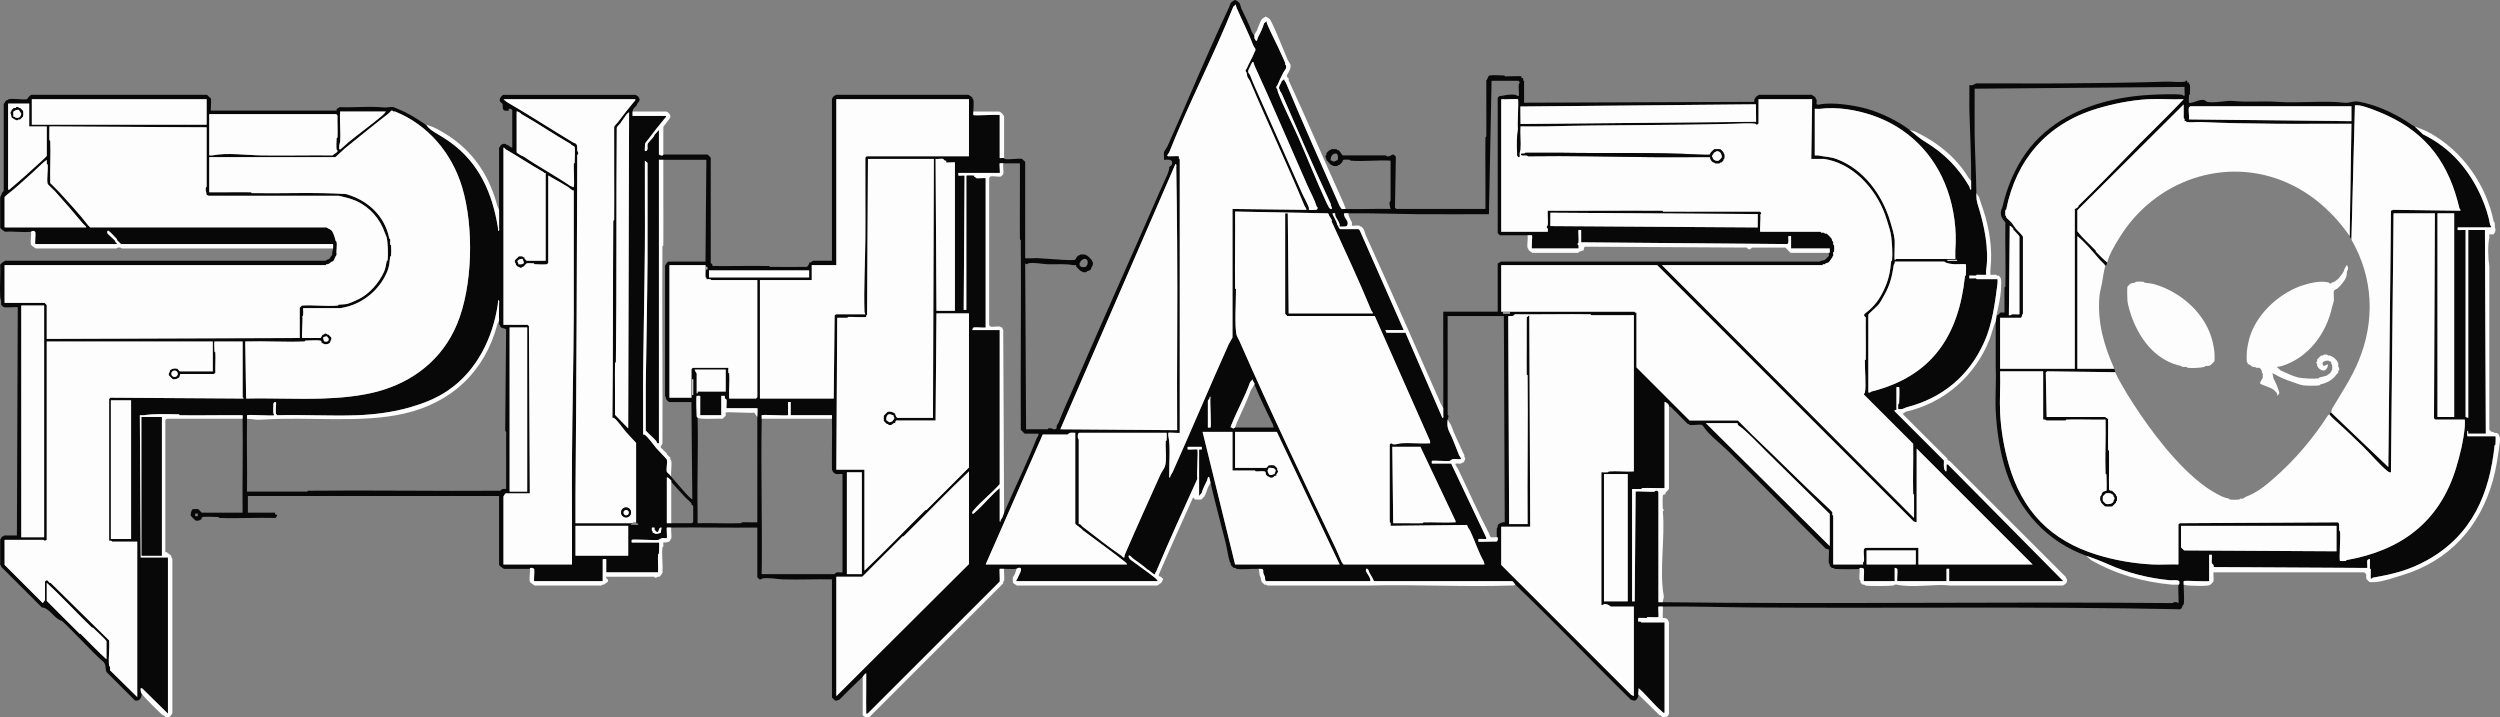 <svg id="b" data-name="Layer 2" xmlns="http://www.w3.org/2000/svg" width="682.929" height="195.983" viewBox="0 0 682.929 195.983">
  <rect x="0" y="0" width="682.929" height="195.983" fill="#808080" stroke="none"/>
  <g id="c" data-name="Layer 1">
    <g>
      <path d="M342.673,9.838c-.012.197.008.4,0,.599.17.084.342,1.05.72.599.028-.033.143-.664.24-.839.658-1.202,1.307-2.55,1.679-3.837l.72-.599c-.057.39.091.735.24,1.079,1.187,2.751,2.64,5.397,3.839,8.153.273.627.713,1.489.96,2.158.05.135-.044.326,0,.48.028.097.224.151.24.24.185,1.013-.349,1.211-.72,1.918-.596,1.135-1.237,2.504-1.679,3.597-.041.1-.212.148-.24.24-.142.467.198.592.24.719.084.257.116.639.24.959,1.592,4.114,3.693,8.092,5.518,12.229,2.509,5.688,4.829,11.615,7.438,17.265.23.498.718,1.538.96,1.918.129.203.574.517.72.36.218-.235-.358-.971-.24-1.319-4.656-10.012-9.028-20.044-13.436-30.214-.117-.269-.515-.635-.48-.959-.708-.73.313-1.595.48-2.398l.72-.599c-.081.422.361.794.48,1.079,4.692,11.231,9.729,22.457,14.636,33.571.073.165.474.805.6.839.251.068.755-.011,1.08,0,4.066.135,8.167-.1,12.236,0-.162-.678-.532-1.649,0-2.278v-10.911c-3.542-.217-7.414.292-10.917,0-.086-.007-.152-.23-.24-.24-.35-.038-1.414-.073-1.679,0-.297.082-.328.554-.36.599-.12.17-.684.747-.84.839-.052.031-.166-.034-.24,0-.104.047-.155.221-.24.24-.209.047-.991.047-1.2,0-.085-.019-.136-.192-.24-.24-.074-.034-.188.031-.24,0-.421-.25-.88-1.002-1.32-1.319.123-.461-.378-.759-.24-1.199.03-.095.209-.144.24-.24.046-.142-.043-.329,0-.48.016-.057.728-.773.84-.839.052-.031.166.034.24,0,.104-.047.155-.221.24-.24.231-.052,1.208-.052,1.44,0,.085.019.136.192.24.24.074.034.188-.031.24,0,.5.297,1.019,1.389,1.2,1.439h11.756c.424.449.974.285,1.44,0,.735-.451.782-.199,1.32.36l-.24,13.908c.122.079.294.36.36.36h24.353c.056-6.51-.075-13.031,0-19.543,0-.081.239-.159.24-.24.061-5.114-.045-10.232,0-15.347.336-.273.498-1.225.84-1.319.588-.162,3.259-.036,4.079,0,.083.004.157.236.24.24.698.028,4.282-.157,4.439,0,.045.045-.045.435,0,.48s.435-.045.48,0c.05.05-.048.422,0,.599.027.099.24.161.24.24v5.875l62.861-.24c-.061-.947.551-1.511,1.32-1.918h14.396c.326.284.822.406,1.08.839.031.052-.034.165,0,.24.047.104.221.155.24.24.184.822-.506,1.595.84,1.319,3.542-.727,9.653.263,12.956,1.199,3.713,1.053,8.548,3.337,11.636,5.755,1.681,1.316,2.465,2.15,4.439,3.357,5.095,3.118,8.863,6.966,11.876,12.11l.24.839c.397.06.231-.322.24-.599.019-.598-.006-1.202,0-1.798.066-6.278-.322-12.845-.48-19.064-.06-2.355.044-4.721,0-7.074.265-.035.605.056.84,0,.147-.035.777-.343.96-.48,7.677-.045,15.356.061,23.033,0,9.359-.074,19.438-.161,28.791-.48,1.545-.053,3.901.242,5.278,0,.084-.015.136-.196.24-.24.523-.219.318.437.36.48.045.045.435-.045.48,0,.042.042-.054.23,0,.36.043.104.225.156.24.24.105.594.047,1.976,0,2.638-.006.085-.232.153-.24.24-.028.325-.072,1.966,0,2.038.267.267,1.902-.357,2.279-.48.566-.184,1.206-.394,1.919-.24.082.018.638.462.72.48,2.09.452,5.251-.449,7.198-.24,3.912.42,8.27-.04,11.996.24,5.801.436,12.912-.424,18.234.24,1.665.208,2.34-.635,4.319-.24,4.504.9,8.677,2.763,12.716,5.275.666.414,1.597,1.156,2.279,1.439l2.279,2.158c7.479,3.646,12.655,9.663,15.955,17.145,1.103,2.501,1.942,5.064,2.399,7.673.016.094.372.215.24.599h-9.117c-.036,0-.025.694,0,.719.091.091,1.783-.065,2.159,0v51.076l.72.24v-51.316h4.559l.24,55.632h-4.799c-.048,0,.061-1.079-.24-.719-.046.055-.072,1.439,0,1.439h7.678c.114,0,.025,1.99,0,2.278-.007.086-.231.152-.24.24-1.368,13.003-6.021,24.414-18.354,31.293-5.089,2.839-9.531,3.883-14.875,4.796-.032.005-.413.438-.6.24-.086-.092.032-2.065,0-2.518-.006-.085-.234-.155-.24-.24-.032-.453.085-2.425,0-2.518-.122-.133-.667.161-.72.36-.105.392.111,1.927,0,2.038l-41.987-.24c.253-.609-.423-.872-.48-1.079-.116-.42.12-2.158,0-2.278-.025-.025-.72-.036-.72,0v7.194c-.915.186-6.712-.246-6.958,0-.036.036.004.729,0,.959-.024,1.405.256,4.237,0,5.395-.019.088-.199.138-.24.24-.369.928-.371,1.226-1.56,1.079-38.52-.791-77.357-.215-116.125-.48-7.928-.054-16.252-.341-24.353-.24-.262.003-1.157-.042-1.2,0-.116.116.116,2.761,0,2.878-.106.106-2.481-.033-2.999,0-.085.005-.154.233-.24.24-.422.033-2.199-.081-2.279,0-.034.034-.034.925,0,.959.05.05.423-.048.6,0,.099.027.162.24.24.24h6.358v24.699c-.411.098-.476-.157-.72-.36-2.208-1.836-4.168-4.442-6.358-6.355l-.12,1.679c.233.497-.42,1.562-.84,1.679-.469.131-.795-.146-1.2-.24-10.606-10.375-20.823-21.166-31.55-31.413-.186-.177-.601-.893-.84-.959h-37.669c-.325-.155-.293-.478-.36-.599-.312-.56-.651-1.117-.96-1.679-.156-.283-.217-.885-.6-1.079-.428-.217-.425.375-.36.599.12.414.764,1.216.96,1.679.147.347.299.687.24,1.079h-28.431c-.413,0-.306-.85-.36-1.079-.054-.231-.426-.968-.48-1.199-.05-.214.055-.519,0-.719-.124-.45-.82-.342-1.2-.36-1.795-.082-4.514.286-6.118,0-.088-.016-.14-.208-.24-.24-.143-.046-.33.043-.48,0-.057-.016-.823-.782-.84-.839-.043-.15.046-.337,0-.48-.031-.096-.212-.145-.24-.24-.508-1.733-.759-3.736-1.2-5.515-1.332-5.375-2.835-10.782-4.079-16.186-.088-.381-.107-.677-.24-1.079-.074-.223-.065-.839-.48-.36-.029.033-.143.664-.24.839-.511,1.052-1.166,2.225-1.44,3.357l-.72.839v-12.709c0-.036.673.047.72,0,.025-.025.036-.719,0-.719h-3.839c-.036,0-.025.694,0,.719.113.113,2.526-.113,2.639,0,.284.284-.215,6.994,0,8.033-3.797,8.332-7.708,16.917-11.277,25.418-.308.124-.215.575-.24.599-.37.36-1.64-1.21-2.039-1.199-1.28-1.179-2.741-2.087-4.079-3.117-.197-.152-.832-.991-1.08-.719-.284.311.317.986.6,1.199,2.101,1.583,4.442,3.166,6.478,4.796.293.235.674.619.84.959h-38.628c-.128-.394.192-.461.24-.599.214-.617.882-1.818.96-2.158.187-.817-.036-1.004-.84-.839-.07.014-.117.213-.36.24-1.012.113-2.298-.013-3.359,0-.262.003-1.157-.042-1.2,0-.123.123.091,2.956,0,3.477l-36.109,36.089c-.533.095-.353-.232-.36-.599-.068-3.474.05-6.959,0-10.431-.455.109-.697.707-.96.959-2.141,2.054-4.29,4.103-6.358,6.235-.39.08-.709.375-1.2.24-.057-.016-.84-.78-.84-.839v-32.252c-4.43-.093-8.885.126-13.316,0-1.628-.046-3.978-.557-5.758-.24-.069.012-.242.377-.72.24-.041-.012-.6-.557-.6-.599v-13.548c-7.832.073-15.682-.098-23.513,0-.262.003-1.157-.042-1.2,0-.116.116.116,2.761,0,2.878-.072.072-1.016-.054-1.32,0-.085.015-.803.356-.96.48-.958.196-7.059-.259-7.318,0-.025.025-.036.719,0,.719h7.438c.15,0,.02,2.658,0,2.997-.005.084-.236.156-.24.24-.083,1.63.061,3.286,0,4.916h-14.156v-3.597c0-.048-.96-.048-.96,0v5.995h-18.714c-.162,0,.117-2.805,0-3.237-.107-.393-1.148-.58-1.2-.12h-7.078c-.209-.136-1.32-.874-1.32-1.079v-18.824h-68.619v4.556h7.438c.024,0-.036.443,0,.48.068.068,1.134-.154.12.959-5.108-.143-10.251.192-15.355,0-.083-.003-.157-.236-.24-.24-.865-.036-3.7-.17-4.319,0-.388.107-.329.689-.36.719-.042.042-.23-.054-.36,0-.104.043-.155.225-.24.24-.197.036-.795.046-.96,0-.09-.025-1.295-1.229-1.32-1.319-.117-.424.171-1.681.6-1.798.175-.048,1.266-.048,1.44,0,.19.052.833.959.96.959h11.157c-.111-8.545.148-17.114,0-25.658-.006-.318.004-.642,0-.959-5.712-.075-11.441.101-17.155,0-.081-.001-.159-.238-.24-.24-3.1-.058-6.687-.22-9.597.24-.331.052-.733-.035-1.08,0l.24,38.847h7.438v42.683l-7.078-6.954c-.512-.097-.382.235-.36.599.024.394.029.498.24.839.086,1.192-.553,2.162-1.799,1.918l-7.798-7.793c-.446-1.131.072-2.126-1.08-2.997-1.899-1.437-10.515-10.812-11.277-11.031-1.92-.551-3.245-3.508-5.278-3.597L.297,154.794c.137-.259-.215-.37-.24-.48v-6.954c.288-.242.242-.612.6-.839.048-.03.163.035.24,0,.107-.049.168-.24.24-.24h3.479l.24-62.346c-.141-.141-3.118.134-3.719,0-.382-.085-.786-.695-.84-.719-.037-.345.055-.752,0-1.079-.041-.241-.203-.495-.24-1.079-.179-2.853.133-5.877,0-8.752.401-.477.839-.789,1.32-1.079h87.573c.201-.305.756-.35.96-.48.374-.237.407-.826.84-1.079-.076-.69.178-1.153.24-1.798.037-.39-.025-.806,0-1.199h-57.942c-.337-.377-.752-.695-1.08-1.079-.042-.049.038-.198,0-.24-.369-.408-1.966-2.118-2.279-2.278-.424-.216-.432.377-.36.599.093.287,1.791,1.677,2.159,2.158.036.047-.04.182,0,.24.138.198.465.333.48.599H9.654c-.162,0,.117-2.805,0-3.237-.049-.18-.365-.359-.6-.36-.359-.002-.365.214-.6.24-2.215.241-4.814-.178-7.078,0-.48-.29-.919-.602-1.32-1.079v-8.393c.377-.52.326-1.243.96-1.679v-23.74c.284-.325.406-.821.84-1.079.052-.031.166.034.24,0,.104-.047.155-.221.24-.24,1.316-.295,3.597.217,5.038,0,.425-.546.562-.919,1.2-1.199h47.985c.178.282,1.024.878,1.08,1.079.119.43-.162,3.237,0,3.237h34.31c.034,0-.055-.261,0-.36.199-.355.612-.311.84-.599,3.546.164,7.275-.221,10.797,0,1.293.081,1.462.177,2.879,0,1.183-.148,1.301.135,2.159.48,3.033,1.215,4.71,2.346,7.318,4.076l.24.24c.074.021.167-.023.24,0,.823,1.279,2.042,1.906,3.239,2.638,1.141.697,2.18,1.3,3.359,2.158,7.987,5.813,11.42,13.937,12.956,23.02l.12,1.199c.419.056.234-.547.24-.839.033-1.636-.004-3.282,0-4.916.013-5.632-.01-11.271,0-16.905.428-.749.763-1.311,1.799-1.079.089.02.14.204.24.24.075.027.177-.028.24,0,.448.196.788.735,1.32.719v-10.191c0-.243-.812-.507-.96-.36-.045.045.045.435,0,.48-.038.038-.933.04-1.08,0-.803-.221-.478-1.356-.6-1.798-.047-.169-.673-.551-.72-.719-.233-.846.261-1.286.84-1.798h36.229c.299.312.897.309.84.839.648.579-.118,1.159-.48,1.679-.04.057.036.192,0,.24-.523.694-1.078.797-1.2,1.798-.046.381.031.808,0,1.199h9.117c.098.411-.157.476-.36.719-1.568,1.884-3.05,3.772-4.439,5.635-.798,1.071-.976.805-.96,2.398.004.37-.219.952.36.839.651-.435.232-1.229.36-1.798.146-.649,1.748-1.843,1.919-2.638l1.2-1.319v6.594c.107.393,1.148.58,1.2.12h12.116l.84.839v28.775c.27.274.57.427.48.839,5.153.063,10.32-.085,15.475,0,.081.001.159.238.24.24,3.357.058,6.719-.043,10.077,0,.123-.034.535-.683.6-.839.054-.129-.042-.318,0-.36s.231.054.36,0c.137-.057.677-.48.72-.48h5.158V26.984c0-.052.464-.753.6-.839.064-.04.362.029.48-.24h36.229c.326.284.822.406,1.08.839.031.052-.034.165,0,.24.047.104.221.155.24.24.163.726-.015,2.358,0,3.237.004.23-.036.924,0,.959.254.254,6.256-.192,7.198,0v11.75c.321.066.989-.099,1.2,0,.012.006-.044.2.12.24,1.202.294,3.459-.216,4.799,0,.131.194.84.752.84.839v26.257c0,.162,2.864-.021,3.239,0,2.222.122,4.976.351,7.198.48.637.037,2.656.127,3.119,0,.233-.064.515-.935.96-1.199.052-.031.166.034.24,0,.104-.047.155-.221.24-.24.231-.052,1.208-.052,1.44,0,.085.019.136.192.24.24.074.034.188-.031.24,0,.16.095,1.225,1.159,1.32,1.319.031.052-.034.165,0,.24.047.104.221.155.24.24.171.764-.159,1.102-.48,1.679-.037.066.033.188,0,.24-.229.358-.702.449-1.08.599-.102.041-.152.22-.24.24-.185.041-.776.041-.96,0-.085-.019-.136-.192-.24-.24-.074-.034-.188.031-.24,0-.149-.089-1.242-1.18-1.32-1.319-.063-.113.045-.315,0-.36-.057-.057-.612.045-.84,0-2.174-.434-4.625-.168-6.958-.24-1.419-.043-3.725-.582-5.278-.24-.184.041-.26.488-.84,0l.24,45.321h5.878c.164-.04.108-.234.12-.24.088-.041.892-.032,1.08,0,.062.01.121.24.6.24.943,0,.582-.573.72-1.079.03-.109.427-.58.48-.719,1.322-3.482,2.873-6.719,4.319-10.071,7.642-17.72,15.595-35.318,23.273-52.994.688-1.585,1.503-3.201,2.159-4.796.203-.494.364-1.037.48-1.559.041-.079-.064-.263,0-.36.146-.22.68-.575.72-.719.448-1.624-1.029-1.336-2.159-1.319.086-.614-.122-1.475,0-2.038.067-.309.777-1.273.96-1.679,3.975-8.828,7.79-17.964,11.756-26.857,1.648-3.695,3.343-7.443,5.038-11.031.152-.321.311-.935.48-1.199.259-.407.726-.557,1.08-.839.28-.08,1.141.56,1.32.839.248.388.343,1.148.48,1.439,1.014,2.155,2.159,4.244,2.879,6.474l.72,1.079ZM322.28,43.529v74.696c0,.156-2.975-.144-3.119,0-.03.03-.033.68,0,.839.64,3.115.175,7.197.24,10.551.006.292-.179.895.24.839-.001-.584.516-1.105.72-1.559,5.197-11.591,10.14-23.427,15.355-35.01.131-.29.96-1.582.96-1.679v-35.13l20.154.24c.19-.185-.413-.917-.48-1.079-4.732-11.407-10.08-22.682-14.875-34.051-.154-.366-.592-.878-.72-1.199-.1-.252-.148-.917-.24-1.199-.041-.127-.382-.252-.24-.719.028-.092.199-.14.24-.24.612-1.511,1.63-3.109,2.159-4.556.093-.254.368-.384.24-.959-.02-.09-.429-.586-.48-.719-1.313-3.471-3.06-6.839-4.559-10.311-.148-.344-.297-.689-.24-1.079l-.72.599c-5.361,13.411-12.199,26.368-17.515,39.806-.064.162-.396.543-.48.719-.174.365.097.348.36.36.479.021,2.662-.097,2.759,0,.05.05-.048.422,0,.599.026.097.227.152.24.24ZM342.433,17.032c-.378-.451-.55.516-.72.599-.165.757-.894,1.374-.72,2.158.02.09.429.586.48.719.852,2.252,1.906,4.521,2.879,6.714,3.754,8.457,7.535,16.935,11.277,25.418.521,1.182,1.528,2.894,1.919,4.076.055.167-.053.546,0,.599.072.072,1.851.051,2.039,0,.133-.036.424-.388.36-.599-.029-.095-.209-.144-.24-.24-.662-2.074-1.755-3.992-2.639-5.995-4.791-10.849-9.478-21.89-14.396-32.612-.097-.175-.212-.806-.24-.839ZM417.291,64.272c-2.515-.031-5.039.023-7.558,0l-.6-.599V26.744c.434-.703.783-.475,1.32-.599,1.009-.235,2.446-.406,3.599-.24.043.006.595.492.84.24.131-.135-.12-2.687,0-3.237.02-.091.21-.142.24-.24.069-.228-.282-.599-.36-.599h-7.318l-.72,36.449c-6.354-.044-12.718.059-19.074,0-6.254-.058-12.887-.319-19.314-.24-1.191.015-1.529-.27-.96,1.079.118.279.675.995.72,1.199.126.581.075,1.227-.6,1.319-.25.034-1.504.055-1.56,0-.05-.05.048-.423,0-.599-.213-.78-.923-1.608-1.2-2.398-.043-.122.021-.311,0-.48-.027-.213-.694-.145-.72-.12-.231.227,1.36,2.456,1.2,2.997.387.404.4.99.84,1.319h5.038l.36.36,11.996,27.217h-5.038l.36.719h5.158l10.077,23.26c.419.056.234-.547.24-.839.012-.599-.005-1.202,0-1.798.074-8.787-.055-17.59,0-26.377h14.875v-13.069c0-.228.701-.373.84-.599h87.094c.383-.37.996-.216,1.44-.48.127-.076,1.059-1.006,1.08-1.079.064-.232-.076-.677,0-.839.006-.012.2.044.24-.12.072-.295-.048-.746,0-1.079h-10.557v-3.357c0-.036-.694-.025-.72,0-.151.151.304,1.975-.36,2.158l-56.263-.48v-3.357c0-.036-.694-.025-.72,0-.136.136.128,2.904,0,3.477-.021.092-.213.144-.24.24-.087.316.217.381.24.48.033.141.042.839,0,.839h-12.716c-.18,0,.163-3.434,0-3.597-.042-.042-.937.003-1.2,0ZM545.412,86.093c.526.165.827-.651,1.08-.719.283-.077.751.051,1.08,0,.044-2.273-.06-4.559,0-6.834.002-.082.238-.158.24-.24.142-5.828-.106-11.675,0-17.505-.838-1.13-1.39-1.6-1.2-3.117.029-.234.413-1.155.48-1.439.953-4.024,2.25-7.568,4.319-11.27,2.524-4.516,5.908-8.202,10.197-11.15,7.591-5.218,16.936-7.437,25.912-7.913,2.031-.108,6.827-.309,8.637,0,.032.005.413.438.6.24.101-.107-.073-1.992,0-2.398l-57.343.48c.043,4.032-.058,8.075,0,12.11.076,5.306.403,11.094.48,16.426.024,1.69.016,2.008.48,3.477,1.658,5.248,3.078,11.942,2.159,17.745-.042.268.061,1.018,0,1.079-.089.089-2.064-.035-2.519,0-.086.007-.153.231-.24.24-.358.035-1.735-.065-1.799,0-.025.025-.025.694,0,.719.065.065,1.441-.035,1.799,0,.087.008.16.24.24.24h5.638c.066,0,.029,1.099,0,1.319-.719,5.376-1.359,10.812-3.599,15.826-4.182,9.362-11.497,15.359-21.234,17.865-.214.055-1.028.452-1.2.48-.196.032-1.042.038-1.08,0-.047-.047-.031-1.089,0-1.319.012-.089.232-.153.24-.24.053-.551.157-4.279,0-4.436-.025-.025-.72-.036-.72,0v6.235c0,.042-.694-.176-.48.36l13.436,13.428c.057.877-.177,1.933.24,2.638.601,1.016.468-.326.48-.959.007-.367-.174-.695.36-.599l31.55,31.893h-31.191v-3.357c0-.036-.72-.036-.72,0v3.357h-13.436c-.162,0,.119-2.807,0-3.237-.081-.295-.72-.446-.72-.36v3.597h-8.397c-.162,0,.117-2.805,0-3.237-.093-.344-.755-.441-1.08-.36-.164.041-.108.234-.12.24-.309.145-6.249.105-6.838,0-.088-.016-.14-.208-.24-.24-.143-.046-.33.043-.48,0-.041-.012-.588-.559-.6-.599-.043-.15.046-.337,0-.48-.032-.099-.224-.152-.24-.24-.109-.612.131-3.585,0-3.717-.033-.033-.662-.139-.84-.24-9.031-8.875-17.816-18.007-26.872-26.857-1.995-1.95-5.089-4.234-6.598-6.594-.053-.082-.317-.348-.36-.36-.815-.224-2.472.198-3.359,0-.11-.025-.221-.377-.48-.24-1.431-1.363-2.756-2.846-4.199-4.196-.291-.272-.491-.679-.96-.599.259-.481-1.2-1.445-1.2-1.199v23.5c-2.013.087-4.115-.118-6.118,0-.084.005-.155.234-.24.24-.829.058-1.689-.041-2.519,0v30.694h.72l.24-29.974c.182-.182,4.349.141,5.158,0,.07-.012.247-.378.72-.24.129.038.433.392.36.599v29.854c.397.003.802-.005,1.2,0,46.514.582,92.776-.198,139.278.24.209-.307.825-.314,1.2-.24.081.016.262.36.36.24.162-.197-.121-4.338,0-5.036.307.035.312-.578.24-.839-.163-.59-1.895-.303-2.519-.36-5.753-.524-11.599-2.002-16.795-4.316-2.253-1.004-4.007-1.643-6.118-2.398-10.579-3.784-18.278-12.225-21.833-22.9-1.704-5.116-2.621-11.235-2.879-16.786-.181-3.884.19-8.187,0-11.75v-12.589c.063-.133.17-1.344.24-1.679ZM56.44,27.104H8.695v6.954h47.746v-6.954ZM173.765,142.684v-21.701c-.983-1.055-1.941-2.028-2.879-3.117-.711-.826-2.359-3.227-3.239-3.717-.113-.063-.315.045-.36,0,.21-17.976.113-35.79.24-53.834,0-.08.239-.159.24-.24.061-8.472-.045-16.946,0-25.418.198-.495.641-.772.96-1.199,1.437-1.93,2.855-3.732,4.439-5.635.203-.244.458-.308.36-.719h-35.989l.84.719c6.17,3.559,12.306,7.568,18.474,11.27.061.037.185-.035.24,0,.911.583.478,1.204.6,2.038.028.19.614.791,0,1.199-.087,30.98-.222,62.47-.48,93.04v7.554h15.595c-.193.437-.542.047-.48.48.352-.063,1.829.088,1.919,0,.452-.441-.497-.457-.48-.719ZM264.697,27.104h-36.229v45.321h-6.718v4.076h-14.156v32.372h20.154l.24-22.661c.122-.079.294-.36.36-.36h8.038l-.24-.599c-.216-6.607.184-13.469.24-19.903.065-7.432-.048-14.868,0-22.301.122-.079.294-.36.36-.36h27.952v-15.587ZM414.652,27.104c-.161-.161-3.916.12-4.559,0v36.209h12.716c.042,0,.031-.687,0-.839-.019-.09-.21-.142-.24-.24-.142-.468.228-.652.24-.719.115-.644-.14-3.817,0-3.957,10.433.052,20.875-.07,31.311,0,.081,0,.159.239.24.24,8.797.06,17.595-.045,26.392,0,.367.303.552.519.12.839.177.457-.234,4.676,0,4.676h16.435c.08,0,.146.221.24.24.222.044.527-.056.72,0,.094.028.143.209.24.24.143.046.33-.043.48,0,.09.026,1.211,1.155,1.32,1.319.065.098.18.555.24.719.036.099.215.148.24.24.055.2-.048.502,0,.719.021.094.227.151.24.24.059.404.051,1.264,0,1.679-.011.088-.224.148-.24.24-.052.294.062.684,0,.959-.025.11-.377.221-.24.48-.466.35-.578,1.001-1.08,1.319-.11.07-.565.17-.72.24-.1.045-.147.206-.24.24-.135.05-.326-.044-.48,0-.1.028-.162.24-.24.24h-43.787l68.859,69.061c-.042-2.113.057-4.24,0-6.355-.002-.082-.238-.158-.24-.24-.114-4.55.085-9.116,0-13.668l-13.436-13.428c-.137-.259.215-.37.24-.48.409-1.823-.046-6.636,0-8.872.002-.082.238-.158.24-.24.075-3.834-.056-7.675,0-11.51-.71-.526-.533-.825.12-1.319,2.227-1.685,3.739-3.786,4.919-6.355,1.263-2.752,1.603-4.668,1.919-7.673.009-.087.233-.154.24-.24.164-2.009-.015-4.547-.24-6.474-.17-1.458-.787-3.159-1.2-4.556-2.203-7.455-8.335-14.744-15.955-16.426-.245-.054-1.135-.24-1.2-.24h-3.479l.24-16.306h-14.636v6.594c0,.078-.372.429-.6.36-.098-.03-.149-.22-.24-.24-1.177-.256-4.797-.039-6.238,0-16.987.465-34.358.259-51.344.719-2.196.059-4.404-.044-6.598,0-.116,2.073.158,4.3,0,6.355-.01.133-.219.624-.24,1.199-.014.375.226.949-.36.839-.475-.313-.336-.618-.36-1.079-.109-2.128-.112-4.762.24-6.714-.215-1.039.284-7.749,0-8.033ZM552.01,86.812h-5.638v13.908h20.394v-43.523c0-.265,1.126-.453.96-.959,5.723-5.524,11.294-11.444,16.795-17.025,3.988-4.046,8.113-7.964,11.996-12.11-3.197.134-6.535-.181-9.717,0-4.823.275-9.757,1.29-14.156,2.638-13.558,4.153-21.892,13.961-24.593,27.456-.019.093-.227.151-.24.24-.044.303-.06,1.17,0,1.439.019.085.193.136.24.24.034.074-.031.188,0,.24.253.425,1.065.985,1.44,1.439.361.437.838,1.242,1.2,1.679.632.761,1.425,1.335,1.919,2.158v21.102c-.351.217-.16.958-.6,1.079ZM7.975,28.303H2.216v23.5c.411.098.476-.157.72-.36,2.822-2.346,5.837-5.116,8.517-7.554.217-.197,1.32-1.226,1.32-1.319v-8.033h-4.799v-6.235ZM575.643,71.705c-.203.928-.383.742-.48.959-.355-.613-.974-1.036-1.44-1.559-1.039-1.165-2.289-2.708-3.359-3.837-.907-.956-1.861-1.921-2.879-2.758v36.209h10.077c.182.413.183.837.24.959l-18.594-.24-.36.36.24,12.11h15.955c.052,0,.808.484.84.599.045,2.796-.061,5.598,0,8.393.002.082.238.158.24.24.072,3.514-.053,7.036,0,10.551.251.451.554.278.84.36.073.021,1.004.951,1.08,1.079.031.052-.034.165,0,.24.047.104.221.155.24.24.047.209.047.99,0,1.199-.019.085-.193.136-.24.24-.034.074.031.188,0,.24-.076.127-1.006,1.059-1.08,1.079-.193.053-1.726.053-1.919,0-.074-.02-1.004-.952-1.08-1.079-.031-.052.034-.165,0-.24-.047-.104-.221-.155-.24-.24-.047-.21-.047-.988,0-1.199.019-.088.199-.138.24-.24.15-.378.241-.85.6-1.079.174-.111.807-.207.84-.24.157-.157.025-3.814,0-4.436-.003-.083-.237-.157-.24-.24-.178-4.903.132-9.844,0-14.747-3.551.078-7.124-.105-10.677,0-.082.002-.158.237-.24.24-1.756.057-3.521-.041-5.278,0-.153-.369-.84-.196-.84-.24v-13.189h-11.756c.138,3.758-.186,7.645,0,11.39.239,4.813,1.125,9.745,2.399,14.148,3.639,12.57,11.381,20.673,24.113,24.579,4.73,1.451,9.898,2.379,15.115,2.638,2.343.116,4.733-.086,7.078,0v-10.911c0-.066.281-.238.36-.36l43.187-.24c.728.201.031,2.073.6,2.518.215,1.039-.284,7.749,0,8.033.055.055,1.306.033,1.56,0,.088-.011.148-.223.24-.24,14.516-2.578,25.263-10.082,29.871-25.058,1.054-3.424,2.075-7.583,2.399-11.27.024-.273.102-2.038,0-2.038h-8.038c-.072,0-.453-.395-.36-.599l.24-55.752h-11.277l-.72,70.739c-.431.07-.529,0-.84-.24-2.135-1.643-4.673-4.727-6.718-6.714-2.479-2.409-5.326-5.146-7.918-7.434-.461-.407-.983-.925-1.32-1.439.399-.823.253-.252.48-.48l15.595,14.867.72-70.02.6-.24,18.354.24c.131-.389-.214-.49-.24-.599-2.763-11.838-8.525-20.323-20.034-25.538-2.056-.932-5.404-2.307-7.438-2.638-.329-.054-.733.035-1.08,0l-.96,36.688c-.151-.262-.411-.859-.48-.959l.48-30.694c-6.754-.045-13.517.06-20.274,0-6.714-.059-14.167-.166-20.874-.48-1.156-.054-2.802.182-3.839,0-.084-.015-.136-.197-.24-.24-.13-.054-.318.042-.36,0-.05-.05.048-.422,0-.599-.027-.099-.24-.161-.24-.24v-3.717l-29.031,28.895v5.755c1.447,1.873,3.355,3.5,5.038,5.275.04.042-.04.197,0,.24.983,1.04,2.023,2.079,3.119,2.997ZM479.667,28.494l-64.34.601.045,4.775,64.34-.601-.045-4.775ZM642.343,29.022h-44.027c-.025,0-.349.319-.36.36-.214.775.155,2.348,0,3.237l44.387.48v-4.076ZM534.135,70.746c.041-.749-.058-1.53,0-2.278.442-5.717-.366-11.456-2.159-16.546-3.487-9.894-10.88-17.223-20.754-20.502-4.24-1.409-9.402-2.3-14.156-1.679-.281.037-1.32-.066-1.32,0v12.709c0,.042.635-.041.84,0,1.633.326,3.506.392,5.038.959,7.539,2.791,12.575,9.813,14.756,17.145.456,1.534,1.051,3.408,1.2,5.036.077.84-.171,5.187,0,5.395.098.119.299-.24.36-.24h16.195ZM91.589,42.93h-34.43v9.592c3.794.044,7.6-.06,11.397,0,.081.001.159.239.24.24,8.533.129,17.307-.284,25.672.24,5.835,1.597,10.627,5.855,11.876,12.11.019.093.227.151.24.24.065.446-.058.984,0,1.439.011.089.232.153.24.24.072.794.072,2.084,0,2.878-.008.086-.229.151-.24.24-.172,1.358-.201,2.528-.72,3.837-2.001,5.05-6.558,8.83-11.636,9.951-.245.054-1.135.24-1.2.24h-10.197c-.119,0,.237,2.088-.24,2.278.224.534-.294,5.875,0,5.875h4.919c.212,0,.4-.756.72-.959.048-.031.164.035.24,0,.102-.047.151-.213.24-.24.452-.137.542.158.72.24.074.034.188-.031.24,0,.112.067.824.782.84.839.143.519-.115.686-.24.959-.034.074.031.188,0,.24-.376.631-1.103.722-1.799.599-.084-.015-.136-.197-.24-.24-.13-.054-.318.042-.36,0-.031-.031.028-.612-.36-.719-.588-.162-3.259-.036-4.079,0-.083.004-.157.237-.24.24-5.35.212-10.833-.158-16.195,0l.24,15.587c6.905-.16,13.85.215,20.754,0,5.082-.158,10.458-.67,15.115-1.918,9.752-2.613,17.716-8.799,21.713-18.344,4.362-10.415,4.65-26.651,1.44-37.408-2.76-9.248-9.239-17.078-18.354-20.742-.132-.053-.33.048-.48,0-.115-.037-.165-.327-.48-.24-.126.035-.515.561-.72.719-4.006,3.094-7.996,6.357-11.996,9.592-.409.331-2.467,2.351-2.639,2.398ZM105.385,30.461h-12.476c-.165,2.685.223,5.618,0,8.273-.023.271-.253.744-.24,1.439.007.367-.174.695.36.599l2.159-1.918c2.903-2.386,6.207-4.745,9.117-7.194.378-.318.828-.774,1.08-1.199ZM141.134,30.461v11.15c0,.118,1.474,1.072,1.799,1.079,4.224,2.87,8.745,5.291,12.956,8.153.238-.061.668.416.84.24.221-.228-.035-5.416,0-6.355.003-.083.236-.157.24-.24.036-.868.171-3.694,0-4.316-.077-.282-.905-.457-1.08-.839-4.456-2.542-8.811-5.545-13.436-8.153-.144-.27-1.161-.883-1.32-.719ZM171.605,117.026l.24-86.326c-.263.08-.55.386-.72.599-.536.674-1.161,1.701-1.679,2.398-.318.427-.762.704-.96,1.199-.18,21.426.018,42.589-.24,64.025,0,.081-.239.159-.24.24-.059,4.715.044,9.433,0,14.148l3.599,3.717ZM57.16,42.45c.268-.032.595.05.84,0,4.001-.821,9.375-.053,13.436,0,6.476.085,12.958-.063,19.434,0,.27-.416,1.464-.794,1.32-1.319-.027-.096-.219-.148-.24-.24-.131-.583-.041-2.405,0-3.117.005-.084.236-.156.24-.24.1-1.989-.073-4.003,0-5.995-.122-.079-.294-.36-.36-.36h-34.669v11.27ZM88.95,72.425H1.257v10.311h10.917c.042,0,.6.557.6.599v9.232l69.099-.24v-8.273c0-.078.493-.439.6-.599,3.18-.211,6.702.285,9.837,0,.086-.008.151-.229.24-.24.79-.1,1.626-.034,2.399-.24.829-.221,2.102-.839,2.879-1.199,2.964-1.373,5.713-4.496,7.078-7.554.41-.918.518-1.868.72-2.878.019-.093.227-.151.24-.24.211-1.439.064-4.924-.24-6.235-.061-.261-.384-.911-.48-1.199-1.271-3.815-4.091-7.08-7.798-8.752-1.598-.721-3.165-1.051-4.799-1.439h-35.509l-.6-.24c-.012-.776-.604-1.65,0-2.278v-16.186l-42.947-.24c.043,1.232-.059,2.484,0,3.717.004.084.236.157.24.24.162,3.823-.12,7.683,0,11.51.768.826,1.643,1.562,2.399,2.398,2.553,2.822,5.695,6.178,7.918,9.112.162.214.423.388.6.599h64.54c.502.409,1.19.504,1.56,1.079.457.711.757,1.818.96,2.638.024.095.224.15.24.24.184,1.036-.134,2.499,0,3.597-.453.461-.597,1.49-1.08,1.798-.061.039-.19-.035-.24,0-.438.309-.814.83-1.44.719-.098.028-.151.224-.24.24ZM149.052,47.246c-.39.112-.414-.134-.6-.24-3.457-1.958-6.928-4.245-10.317-6.235-.196-.115-.329-.474-.6-.48v48.438h6.598c.066,0,.238.281.36.36l.24,45.681h-6.598c-.086,0-.6.788-.6.839v18.584h18.714c.045-9.708-.06-19.425,0-29.135.078-12.717.414-26.13.48-38.847.059-11.389-.044-22.784,0-34.171-.562.025-1.093-.674-1.56-.959-1.506-.92-3.062-1.814-4.559-2.638-.249-.137-.549-.396-.84-.48v23.859c0,.025-.319.348-.36.36-.458.126-2.726.048-3.359,0-.085-.006-.153-.232-.24-.24-.399-.038-1.62-.082-1.919,0-.187.052-.683.794-.96.959-.052.031-.166-.034-.24,0-.102.047-.151.213-.24.24-.452.137-.543-.158-.72-.24-.074-.034-.188.031-.24,0-.113-.067-.533-.487-.6-.599-.031-.052.034-.165,0-.24-.125-.273-.383-.441-.24-.959.02-.074,1.006-1.059,1.08-1.079.165-.046.763-.036.96,0,.085.015.136.197.24.24.13.054.318-.042.36,0,.045.045-.063.246,0,.36.052.093.557.599.6.599h5.158v-23.979ZM363.547,43.889c.393-.13.476.204.6.24.287.084,1.245-.325,1.32-.599.096-.352.055-1.446-.36-1.559-1.022-.278-1.827.994-1.56,1.918ZM255.1,43.41h-17.995l-.24,42.563c-.308.123-.214.573-.24.599-.174.174-4.148-.042-4.919,0-.084.005-.155.234-.24.24-.913.058-1.847-.042-2.759,0l-.24,41.484h7.678v27.576c5.673-5.394,11.1-11.049,16.675-16.546.041-.04.199.04.24,0,3.905-3.85,7.738-7.774,11.636-11.63v-42.084h-8.877l-.24,29.255h-10.677c-.318,0-.329.689-.36.719-.045.045-.246-.063-.36,0-.475.265-.492.692-1.44.48-.085-.019-.136-.192-.24-.24-.074-.034-.188.031-.24,0-.112-.067-.824-.782-.84-.839-.048-.173-.048-1.266,0-1.439.02-.074,1.006-1.059,1.08-1.079.558-.154,1.706.078,2.039.599.067.104.173.616.24.719.056.087.334.36.36.36h9.717l.24-70.739ZM255.82,84.894h5.038v-40.525c0-.12-2.283.116-2.399,0-.045-.045.045-.435,0-.48s-.246.063-.36,0c-.165-.092-.359-.446-.48-.48-.506-.14-1.456.099-2.039,0l.24,41.484ZM23.57,62.114c-.181-.442-.662-.719-.96-1.079-2.455-2.965-5.141-6.078-7.678-8.872-.307-.338-1.876-1.761-1.919-1.918-.308-1.116.154-3.863,0-5.275-.009-.087-.226-.149-.24-.24-.052-.331.034-.732,0-1.079-1.372,1.024-2.438,2.218-3.719,3.357-2.24,1.992-4.838,4.449-7.198,6.235-.123.093-.6.557-.6.599v8.273h22.313ZM181.202,43.649c-.397.005-.802-.003-1.2,0v77.453c-.628.157-.613-.47-.72-.599-.828-1.003-2.013-1.883-2.879-2.878.043-4.075-.058-8.155,0-12.229.16-11.202.405-23.089.48-34.291.059-8.872-.044-17.745,0-26.617l-.72-.599c-.045,7.789.06,15.588,0,23.38-.087,11.282-.363,23.248-.48,34.53-.059,5.633.044,11.275,0,16.905.045.045.246-.063.36,0,.88.49,2.528,2.891,3.239,3.717.396.46,2.823,2.913,2.879,3.117.224.814-.225,2.543,0,3.357.038.138.765.72.96.959.026.032.058.148.24.36,1.367,1.584,2.738,3.191,4.079,4.676.491.543,1.081,1.139,1.679,1.559l-.24-26.617h-6.118c-.059,0-.823-.782-.84-.839-.068-.236.12-.522-.24-.719v-35.729c.168-.154.603-1.079.84-1.079h10.197l.24-27.816c-3.914.036-7.843-.049-11.756,0ZM274.054,44.609c-.23.004-.924-.036-.96,0-.125.125.132,2.638,0,2.638h-11.277c-.036,0-.025.694,0,.719.081.081,1.356-.057,1.679,0l-.24,36.688c.151-.023.72.036.72,0v-36.688c0-.108,2.083-.076,2.159,0,.133.133-.336.19.36.48.104.043.156.225.24.24.389.068,2.519-.126,2.519,0v40.765c0,.162-2.809-.119-3.239,0-.296.081-.446.719-.36.719h7.438v42.084c-2.163,2.436-4.988,4.617-7.078,7.074-.193.227-.613.69-.36.959.22.233.686-.345.84-.48,2.298-2.018,4.224-4.528,6.598-6.474v9.112c0,.012.232.009.24,0,.043-.051-.059-.24,0-.36.092-.186.404-.544.48-.719.143-.333.281-.855.48-1.319,2.881-6.72,6.219-13.473,8.877-20.263.146-.373.647-.741.48-1.319h-3.719c-.095,0-.856-.925-1.08-1.079-.109-17.263.146-34.533,0-51.795,0-.081-.239-.159-.24-.24-.06-6.913.045-13.832,0-20.742-1.516.019-3.043-.026-4.559,0ZM321.56,117.506c-.107-17.14.143-34.293,0-51.436-.055-6.585-.11-13.637-.24-20.382-.006-.292.179-.895-.24-.839l-31.43,72.418,31.91.24ZM375.064,85.613c-.051-.272-.395-.633-.48-.839-3.346-8.15-7.127-16.171-10.797-24.219-.06-.133.061-.348,0-.48-.173-.373-.512-.825-.72-1.199-.067-.121-.035-.444-.36-.599l-25.312-.48c.076,6.989-.102,13.991,0,20.982.001.081.239.159.24.24.042,2.772-.474,10.77.24,12.709.143.389.524.991.72,1.439,8.409,19.211,17.382,37.877,26.152,56.352.607,1.279,1.161,2.658,1.679,3.837.068.154.506.839.6.839h38.508l-.24-.839c-1.454-2.594-2.368-5.5-3.599-8.153-.173-.373-.512-.825-.72-1.199-.067-.121-.035-.444-.36-.599l-20.754.24c-.017-.421.128-.833-.24-1.079v-21.102c.482-.69.639-.165.84-.12.829.186,1.664-.203,2.159-.24,2.6-.195,5.415.144,8.038,0v-.599l-15.115-34.171h-23.873c-.107-.161-.6-.522-.6-.599v-27.456c0-.036.569.023.72,0l.24,27.336h23.033ZM423.53,58.109l-.024,3.649,56.643.375.024-3.649-56.643-.375ZM670.414,58.277h-4.559v55.632h4.559v-55.632ZM551.65,85.853v-21.222c0-.211-1.377-1.565-1.679-1.918-.039-.045.04-.192,0-.24-.248-.295-.612-.673-.96-.839l-.24,24.459c.419.188.763-.229.84-.24.398-.057,1.958.081,2.039,0ZM142.814,70.746c-.461-.134-1.311.153-1.44.599-.086.301.364.448.24.839.412.002,1.301.117,1.44-.36.131-.452-.308-.659-.24-1.079ZM296.007,70.746c-.1.023-.747.454-.84.599-.03.048.035.164,0,.24-.048.104-.22.154-.24.24-.25,1.054.71,1.313,1.56,1.079.778-.214,1.102-2.52-.48-2.158ZM531.976,70.986v.24h2.639v-.24h-2.639ZM510.383,85.973v21.222c.438.182.707-.206.84-.24,16.626-4.167,23.849-15.344,25.552-31.533.009-.087.233-.154.24-.24.035-.427.106-2.891,0-2.997s-2.481.035-2.999,0c-.735-.05-2.369-.176-2.879-.719h-13.556c.183.435-.229.768-.24.839-.475,3.159-.969,5.446-2.639,8.393-.376.664-.996,1.829-1.44,2.398-.434.557-2.803,2.601-2.879,2.878ZM192.719,72.425h-9.837v36.209h5.998v-7.793c0-.025.334-.36.36-.36h9.717c.066,0-.037,1.037,0,1.319.012.089.232.153.24.24.207,2.172-.153,4.63,0,6.834h7.318c.025,0,.36-.334.36-.36v-32.012h-12.596c-.195-.448-1.208-.128-1.32-.24-.042-.042.054-.23,0-.36-.043-.104-.225-.156-.24-.24-.096-.547.115-3.123,0-3.237ZM523.579,142.684l-.84-.24-70.059-70.02h-42.587v12.709h36.349c.074,0,.134.196.24.24.115.048.36-.031.36,0v14.987l14.516,14.508h13.196c1.383,1.333,2.687,2.753,4.079,4.076,6.617,6.293,13.219,12.98,19.914,19.184.272.252,1.766,1.676,1.799,1.798.055.2-.05.505,0,.719.022.096.24.161.24.24v13.309h8.158c.03,0-.044-.438,0-.599.026-.097.227-.152.24-.24.139-.939-.215-2.579,0-3.357.011-.041.334-.36.36-.36h14.516v4.556h31.191l-31.67-31.653v20.143ZM193.199,73.624c.023-.028.023-.692,0-.719-.315-.377-.315,1.096,0,.719ZM221.03,73.863h-27.352v1.918h27.352v-1.918ZM136.336,87.532c-.072-1.547.031-3.122,0-4.676-.006-.293.179-.895-.24-.839l-.12,1.199c-1.36,9.095-5.71,18.124-13.676,23.5-3.254,2.196-6.681,3.507-10.317,4.556-4.482,1.293-9.464,1.974-14.396,2.158-7.22.269-14.597-.201-21.833,0-.082-.129-.333-.262-.36-.36-.126-.458.006-1.781,0-2.398-.004-.37.219-.952-.36-.839-.475.313-.336.618-.36,1.079-.029.57-.064,1.373,0,1.918.034.285.29.557.24.599-.296.253-7.175-.263-7.438,0-.036.036.004.729,0,.959-.115,6.626.086,13.275,0,19.903,5.474-.044,10.958.059,16.435,0,.081,0,.159-.239.24-.24,17.511-.182,35.032.136,52.544,0,.405-.601.884-.502,1.56-.48-.023-4.832.031-9.673,0-14.508-.002-.375.173-1.163-.24-1.319.009-.477-.006-.962,0-1.439l.24-26.257c-.494-.594-1.189-.135-1.679-.959-.031-.052.034-.165,0-.24-.047-.104-.221-.155-.24-.24-.064-.285.016-.741,0-1.079ZM5.815,83.455v63.306h6.238v-63.306h-6.238ZM412.492,85.374h-1.919v.24h1.919v-.24ZM446.322,86.093c-3.874-.044-7.76.06-11.636,0-.081-.001-.159-.239-.24-.24-6.875-.102-13.758.076-20.634,0-.443.672-1.064.467-1.799.48l.24,56.831h5.038c-.111-13.543.149-27.1,0-40.645,0-.081-.239-.159-.24-.24-.059-5.194.044-10.392,0-15.587l.72-.599.24,57.79h-7.918v10.431l35.509,35.489.72.36v-24.459h-6.358c-.24-.384-1.353-.819-1.679-.719-.148.045-.379.411-.84.24v-36.209c.587-.039,1.219.056,1.799,0,.087-.008.154-.233.24-.24,2.21-.169,4.608.125,6.838,0v-42.683ZM395.457,114.628c-.274,2.503.331,2.922,1.2,4.916.669,1.537,1.276,3.246,1.919,4.796.067.162.67.895.48,1.079-.111.108-1.846-.094-2.279,0-.082.018-.638.462-.72.48-.752.163-4.745-.174-4.919,0-.025.025-.036.719,0,.719h5.278l9.597,20.263c.047.459.01.343-.36.36-.352.016-1.736-.064-1.799,0-.025.025-.025.694,0,.719.174.174,4.233-.13,4.919,0,.364-.243.464-.664.36-1.079-.041-.164-.234-.108-.24-.12-.054-.114-.05-2.237,0-2.518.016-.088.208-.14.24-.24.046-.143-.043-.33,0-.48.141-.49,1.409-.997,1.919-.839l-.24-56.352h-15.355v26.977c.512.385.052.845,0,1.319ZM144.014,89.45h-4.799v44.841h4.799v-44.841ZM88.35,92.088c-.106.106-.021,1.099.36,1.199,1.156.305,1.468-.836.48-1.439-.178.1-.809.209-.84.24ZM58.12,93.287H12.773v54.074c0,.223-.658.575-.84.12H1.257v6.834l10.437,10.431.6-.839v-5.036c0-.078.372-.429.6-.36.246.074.562.835.96.719l15.955,15.706c.195,2.199-.264,4.813,0,6.954.011.088.223.148.24.24.052.287-.035.652,0,.959l7.438,7.314v-42.444h-6.838c-.078,0-.141-.213-.24-.24-.162-.044-.6.03-.6,0v-38.727c0-.066.281-.238.36-.36l36.349.24c.119-.098-.24-.299-.24-.36v-15.227h-7.678c-.138,0-.021,2.437,0,2.758.005.085.235.156.24.24.1,1.828-.073,3.684,0,5.515-.122.079-.294.36-.36.36h-9.237c-.047,0-.119.649-.24.839-.296.466-1.296.738-1.799.599-.074-.02-1.059-1.006-1.08-1.079-.143-.519.115-.686.24-.959.034-.074-.031-.188,0-.24.372-.625,1.367-.785,2.039-.599.162.045.608.719.72.719h8.997v-8.153ZM198.237,100.96h-8.397c-.254,0,.48,1.018.48,1.079v5.395c0,.012.232.009.24,0,.041-.049-.027-.48,0-.48h7.678v-5.995ZM48.552,102.1c0-.481-.39-.87-.871-.87s-.871.39-.871.87.39.87.871.87.871-.39.871-.87ZM189.36,103.598h-.24v4.316h.24v-4.316ZM342.673,105.037c-.035-.086.05-.242,0-.36-.121-.286-.56-.656-.48-1.079l-.72.839c-1.362,3.915-3.546,7.689-5.038,11.51-.071.182-.323.751-.24.839.392-.13.48.207.6.24.297.081.344-.209.6-.24h10.557l-.24-.839c-1.788-3.652-3.527-7.196-5.038-10.911ZM190.559,114.149c.225,8.36-.16,17.266,0,25.298v3.477c3.947-.111,7.929.149,11.876,0,.083-.003.157-.236.24-.24,1.395-.059,2.806.043,4.199,0-.029-9.587.039-19.188,0-28.775-.001-.307.12-2.398,0-2.398h-8.397c-.114,0,.094-1.936,0-2.278-.036-.132-.44-.344-.48-.48-.051-.173.051-.548,0-.599-.034-.034-.96-.048-.96,0v5.275h-5.758v-5.275c0-.048-.926-.034-.96,0-.199.199-.023,4.866,0,5.635.002.061.234.124.24.36ZM330.677,116.786c.297-.297-.225-7.316,0-8.393-.414-.076-.149.178-.24.36-.074.148-.48.676-.48.719v7.314c0,.036.694.025.72,0ZM35.806,109.353h-5.518v37.887h5.518v-37.887ZM227.268,114.389c-.006-.317.004-.642,0-.959h-11.277v-3.597c0-.036-.72-.036-.72,0v3.597c-.942.192-6.943-.254-7.198,0-.036.036.004.729,0,.959-.245,14.135.183,28.306,0,42.444h19.794c.136-.107.658-.466.72-.48.287-.062,1.56.078,1.56,0v-26.857c0-.09-1.489.067-1.799,0-.095-.02-.748-.455-.84-.599-.041-.064.029-.362-.24-.48-.06-4.674.081-9.358,0-14.028ZM244.063,113.429c-.464-.009-.796-.385-1.32-.24-.493.137-.732,1.075-.6,1.559.03.111.736.57.84.599.076.022.653-.197.72-.24.152-.097.564-.713.6-.839.086-.301-.363-.448-.24-.839ZM474.633,115.588h-8.637l33.83,33.571v-8.752c-5.746-5.605-11.409-11.302-17.155-16.905-1.856-1.809-5.731-5.951-7.678-7.194-.444-.283-.329-.689-.36-.719ZM336.675,117.985h-8.158l8.877,36.209h28.551l-17.155-36.209h-11.397v9.832h8.517c.112,0,.557-.675.72-.719.173-.048,1.266-.048,1.44,0,.057.016.823.782.84.839.043.15-.046.337,0,.48.031.097.214.146.24.24.074.269-.376.71-.48.959-.054.129.042.318,0,.36-.045.045-.246-.063-.36,0-.476.265-.492.692-1.44.48-.085-.019-.136-.192-.24-.24-.074-.034-.188.031-.24,0-.094-.056-.588-.557-.6-.599-.061-.214.046-.728-.36-.839-.522-.144-1.725.05-2.399,0-.085-.006-.16-.24-.24-.24h-6.118v-10.551ZM293.728,118.225c-.793.043-1.559-.248-2.039.48h-6.838l-15.595,35.489h38.628c-.08-.263-.387-.55-.6-.719-3.706-2.946-7.74-5.791-11.517-8.633-.221-.454-2.039-1.532-2.039-1.798v-24.819ZM318.681,118.225h-23.873c-.413,0-.561,1.565-.12,1.798v23.14c.511-.099.71.433,1.08.719,3.376,2.614,7.054,5.518,10.557,7.913.278.19.377.598.84.48-.057-.39.092-.735.24-1.079,3.101-7.207,6.395-14.434,9.597-21.581.296-.662.963-1.516,1.2-2.158.602-1.635.101-4.954.24-6.954.006-.085.232-.153.24-.24.028-.325.072-1.966,0-2.038ZM388.02,122.062h-7.678l.24,20.862c2.674-.044,5.361.06,8.038,0,.082-.002.158-.238.24-.24,2.783-.059,5.628.122,8.397,0,.37-.016.407.099.36-.36l-9.597-20.263ZM348.192,129.496c-.069-.419.373-.629.24-1.079-.194-.655-1.323-.662-1.919-.599.13.393-.204.475-.24.599-.084.287.325,1.244.6,1.319.522.143.84-.222,1.32-.24ZM228.468,190.163l36.229-36.089v-25.298c-6.085,5.782-11.884,11.864-17.875,17.745-.041.04-.199-.04-.24,0-3.712,3.643-7.333,7.379-11.037,11.031h-7.078v32.612ZM235.426,129.016h-4.079v27.816h4.079v-27.816ZM444.642,129.496h-6.478v34.77h6.478v-34.77ZM183.362,131.654c-.046-.054.07-.272,0-.36-.154-.193-.978-1.082-1.2-.839v12.469c.398.003.802-.005,1.2,0,1.876.023,3.76-.017,5.638,0,.079-.122.36-.294.36-.36v-4.316c0-.07-.376-.328-.48-.48-.039-.057.036-.19,0-.24-.463-.637-1.36-1.286-1.919-1.918-1.123-1.27-2.511-2.669-3.599-3.957ZM575.283,134.771c-.057.016-.824.782-.84.839-.044.161-.044,1.038,0,1.199.016.057.782.824.84.839.672.185,1.667.026,2.039-.599.031-.052-.034-.165,0-.24.132-.29.365-.416.24-.959-.02-.086-.193-.136-.24-.24-.034-.074.031-.188,0-.24-.372-.626-1.367-.785-2.039-.599ZM54.041,140.286h-.72v.719h.72v-.719ZM171.605,143.643h-14.396v8.153h14.396v-8.153ZM638.264,143.643h-42.467v5.875c0,.088.708.646.84.839l41.627.24v-6.954ZM178.803,144.123c-.025-.025-.694-.025-.72,0-.03.03-.033.681,0,.839.018.086.197.137.24.24.054.129-.042.318,0,.36s.23-.054.36,0c.104.043.155.225.24.24.634.114,1.035-.152,1.56-.24l.24-1.439c-.895-.194-.614,1.413-1.32,1.199-.042-.013-.588-.559-.6-.599-.051-.173.051-.548,0-.599ZM523.339,150.358h-13.436v3.837h13.436v-3.837ZM29.088,180.092v-4.916c0-.263-3.238-3.256-3.719-3.717-.042-.04-.198.04-.24,0-4.18-4.01-8.089-8.31-12.356-12.229v4.916c3.027,2.968,5.961,6.034,8.997,8.992.041.04.199-.04.24,0,2.369,2.307,4.61,4.752,7.078,6.954Z" fill="#070807"></path>
      <path d="M604.674,156.352c-.108.108.096,1.849,0,2.278-.019.085-.032.148-.079.252-.034.074-.13.176-.161.227-.056.094-.562.576-.6.599-.152.097-.25.118-.393.164-.1.032-.239.06-.327.076-1.124.2-4.006.066-5.278,0-.529-.028-.831-.109-1.32-.24.004-.23-.036-.924,0-.959.246-.246,6.043.186,6.958,0v-7.194c0-.036.694-.025.72,0,.12.12-.116,1.858,0,2.278.057.207.732.47.48,1.079l41.987.24c.111-.111-.105-1.646,0-2.038.053-.198.598-.493.72-.36.085.093-.032,2.065,0,2.518.006.085.234.155.24.24.032.453-.086,2.426,0,2.518.187.198.568-.234.6-.24,5.345-.913,9.786-1.957,14.875-4.796,12.333-6.879,16.986-18.29,18.354-31.293.009-.087.233-.154.24-.24.025-.288.114-2.278,0-2.278h-7.678c-.072,0-.046-1.384,0-1.439.301-.36.192.719.24.719h4.799l-.24-55.632h-4.559v51.316l-.72-.24v-51.076c-.376-.065-2.069.091-2.159,0-.025-.025-.036-.719,0-.719h9.117c.132-.385-.223-.505-.24-.599-.457-2.609-1.296-5.173-2.399-7.673-3.3-7.482-8.477-13.499-15.955-17.145l-2.279-2.158c1.254.52,2.711.997,3.959,1.679,9.175,5.012,15.64,14.371,17.635,24.339.019.093.227.151.24.24.115.782-.017,1.076.24,1.918.087.284-.327,1.244-.6,1.319-.257.07-1.003-.076-1.08,0-.057.057.045.612,0,.839-.458,2.294-.351,5.603,0,7.913v44.602c.011.041.559.588.6.599.15.043.337-.046.48,0,.097.031.147.215.24.24.498.135.885-.13,1.32.599.031.052-.034.165,0,.24.047.104.221.155.24.24.063.28.04,1.116,0,1.439-.439,3.517-.987,7.221-1.919,10.551-3.541,12.651-11.903,21.878-24.593,25.778-2.092.643-5.048,1.653-7.198,1.918-.362.045-1.643.076-1.919,0-.057-.016-.824-.782-.84-.839-.17-.618.293-1.294-.6-1.798" fill="#fdfdfd"></path>
      <path d="M38.685,189.444c-.21-.342-.216-.445-.24-.839-.022-.365-.152-.697.36-.599l7.078,6.954v-42.683h-7.438l-.24-38.847c.347-.035.749.052,1.08,0,2.91-.46,6.497-.297,9.597-.24.081.002.159.238.24.24,5.714.101,11.442-.075,17.155,0,.004.318-.006.642,0,.959h-20.754c-.079.122-.36.294-.36.36v36.089c0,.034.261-.055.36,0,.246.137.607.494.96.719.508.324.213.767.6,1.079v42.204c-.396.712-.81,1.352-1.799,1.079-.11-.03-.317-.369-.48-.48-.057-.039-.19.036-.24,0-.896-.651-5.343-5.125-5.878-5.995ZM44.204,113.909h-5.518v37.887h5.518v-37.887Z" fill="#fdfdfd"></path>
      <path d="M321.08,146.641l4.798-10.67c.117-.136.478.446.6.479.185.05,1.495.051,1.679,0,.058-.016.76-.718.84-.839.409-.615.699-1.745.96-2.398l.72-1.319c-.088-.381-.107-.677-.24-1.079-.074-.223-.065-.839-.479-.36-.029.033-.143.664-.24.839-.511,1.052-1.166,2.225-1.439,3.357l-.72.839v-12.709c0-.036.673.047.72,0,.025-.025.036-.719,0-.719h-3.839c-.036,0-.025.694,0,.719.113.113,2.526-.113,2.639,0,.284.284-.215,6.994,0,8.033-3.797,8.333-7.708,16.917-11.276,25.418-.308.125-.215.575-.24.6-.37.36-1.64-1.21-2.039-1.199-1.28-1.179-2.741-2.087-4.079-3.118-.197-.151-.832-.991-1.08-.719-.284.312.317.986.6,1.199,2.101,1.583,4.442,3.166,6.478,4.796.293.235.674.62.84.959h-38.628c-.128-.395.192-.461.24-.6.214-.617.882-1.818.96-2.158.187-.817-.036-1.004-.84-.839-.07.015-.118.213-.36.24-.118.52-.273,1.067-.48,1.559-.06.143-.461.632-.48.72-.047.218-.053,1.247,0,1.438.091.329.864.614,1.08.839h38.389c.387-.287,1.035-.607,1.319-1.079.032-.053-.035-.17,0-.24.074-.147.324-.174.24-.479-.014-.049-.488-.521-.6-.6-.045-.032-.518-.062-.6-.359-.028-.101.172-.577.24-.72" fill="#fdfdfd"></path>
      <path d="M8.455,63.312c.235-.026.24-.241.6-.24.235.001.551.18.6.36.117.432-.162,3.237,0,3.237h22.313c-.015-.267-.342-.401-.48-.599-.04-.058.036-.193,0-.24-.368-.481-2.066-1.871-2.159-2.158-.072-.223-.064-.816.36-.599.313.16,1.911,1.87,2.279,2.278.038.042-.042.191,0,.24.328.384.743.702,1.08,1.079h57.942c-.025.393.037.809,0,1.199h-57.703c-.315-.372-1.125-.372-1.44,0H9.774c-.255-.203-1.23-.753-1.32-1.079-.228-.828.166-2.527,0-3.477Z" fill="#fdfdfd"></path>
      <path d="M367.626,57.078c-.325-.011-.829.068-1.08,0-.126-.034-.527-.674-.6-.839-4.906-11.115-9.944-22.34-14.636-33.571-.119-.285-.561-.657-.48-1.079l-.72.599c-.166.803-1.188,1.668-.48,2.398-.036.324.363.69.48.959,4.408,10.17,8.78,20.202,13.436,30.214-.118.347.458,1.084.24,1.319-.146.157-.591-.157-.72-.36-.242-.381-.73-1.42-.96-1.918-2.609-5.65-4.929-11.577-7.438-17.265-1.825-4.137-3.926-8.116-5.518-12.229-.124-.32-.156-.702-.24-.959-.042-.128-.382-.252-.24-.719.028-.092.199-.14.24-.24.443-1.093,1.084-2.462,1.679-3.597.371-.707.904-.905.72-1.918-.016-.089-.212-.142-.24-.24-.044-.154.05-.345,0-.48-.246-.669-.687-1.531-.96-2.158-1.199-2.756-2.652-5.402-3.839-8.153-.148-.344-.297-.689-.24-1.079l-.72.599c-.373,1.287-1.022,2.635-1.679,3.837-.097.175-.212.806-.24.839-.378.451-.55-.516-.72-.599.008-.2-.012-.403,0-.599.008-.123-.032-.256,0-.36.085-.279.583-.882.72-1.199.071-.164.086-.381.24-.719.274-.601.633-1.644.96-2.158.259-.407.726-.557,1.08-.839.28-.08,1.141.56,1.32.839.239.373.732,1.425.96,1.918,1.358,2.942,2.549,6.134,3.839,9.112.121.279.676.996.72,1.199.222,1.022-.433,2.025-.96,2.878-.178.606.42.751.48.959.045.158-.056.359,0,.48,5.165,11.121,9.995,22.588,15.115,33.811l.48,1.319Z" fill="#fdfdfd"></path>
      <path d="M343.873,155.393c.379.017,1.075-.091,1.2.36.055.2-.05.506,0,.719.054.231.426.968.48,1.199.054.229-.053,1.079.36,1.079h28.431c.059-.393-.093-.732-.24-1.079-.195-.463-.839-1.265-.96-1.679-.065-.225-.068-.816.36-.599.383.194.444.796.6,1.079.309.562.648,1.118.96,1.679.067.121.035.444.36.599h37.669c.239.066.654.782.84.959-.446.333-.817.223-1.32.24-12.696.434-26.017-.331-38.388,0h-28.071c-.197-.36-.484-.172-.72-.24-.057-.016-.823-.782-.84-.839-.156-.541-.13-1.238-.48-1.679l-.24-1.798Z" fill="#fdfdfd"></path>
      <path d="M183.362,144.123c-.13.878.18,2.195,0,2.997-.019.085-.192.136-.24.24-.035.076.03.192,0,.24-.501.789-1.845.525-1.919.599-.061.061.042.811,0,1.079-.014.091-.23.153-.24.24-.237,2.18.175,4.729,0,6.954-.279.362-.414.774-.84,1.079-.461-.123-.759.377-1.2.24-.101-.032-.163-.24-.24-.24h-13.076c-.165.464.424.64.48.839.219.776-.706.79-1.08,1.319-.326-.031-.534-.039-.72.24h-18.234c-.255-.203-1.23-.753-1.32-1.079-.228-.828.166-2.527,0-3.477.052-.46,1.093-.273,1.2.12.117.432-.162,3.237,0,3.237h18.714v-5.995c0-.048.96-.048.96,0v3.597h14.156c.061-1.63-.083-3.286,0-4.916.004-.084.235-.155.24-.24.02-.339.15-2.997,0-2.997h-7.438c-.036,0-.025-.694,0-.719.259-.259,6.359.196,7.318,0,.157-.124.875-.464.96-.48.304-.054,1.248.072,1.32,0,.116-.116-.116-2.761,0-2.878.042-.042.937.003,1.2,0Z" fill="#fdfdfd"></path>
      <path d="M274.294,155.393c-.121.989.167,2.303,0,3.237-.012.07-.408.343-.24.719l-36.589,36.569c-.809.047-1.312.102-1.799-.599v-10.431c.263-.252.504-.85.96-.959.05,3.472-.068,6.957,0,10.431.007.368-.173.695.36.599l36.109-36.089c.091-.521-.123-3.354,0-3.477.042-.042.937.003,1.2,0Z" fill="#fdfdfd"></path>
      <path d="M454.24,165.704c.081.477-.11,3.007,0,3.117.06.06.947-.228,1.44.599.043.072-.031.359.24.48v25.178c-.308.123-.214.573-.24.599-.042.042-.23-.054-.36,0-.104.043-.155.225-.24.24-.197.036-.794.046-.96,0-.183-.05-.388-.615-.72-.48l-5.878-5.755.12-1.679c2.19,1.913,4.15,4.519,6.358,6.355.244.203.309.458.72.36v-24.699h-6.358c-.078,0-.141-.213-.24-.24-.177-.048-.55.05-.6,0-.034-.034-.034-.925,0-.959.081-.081,1.857.033,2.279,0,.086-.007.155-.234.24-.24.518-.033,2.893.106,2.999,0,.116-.116-.116-2.761,0-2.878.042-.042.937.003,1.2,0Z" fill="#fdfdfd"></path>
      <path d="M136.336,57.318c-.004,1.634.033,3.28,0,4.916-.006.293.179.895-.24.839l-.12-1.199c-1.536-9.084-4.969-17.207-12.956-23.02-1.179-.858-2.218-1.461-3.359-2.158-1.197-.732-2.416-1.359-3.239-2.638,1.125.347,1.928.639,2.999,1.199,8.799,4.596,13.979,11.723,16.435,20.982l.48,1.079Z" fill="#fdfdfd"></path>
      <path d="M181.202,42.211c-.052.46-1.093.273-1.2-.12v-6.594l-1.2,1.319c-.171.794-1.773,1.988-1.919,2.638-.128.569.291,1.364-.36,1.798-.579.112-.356-.47-.36-.839-.016-1.593.162-1.327.96-2.398,1.388-1.863,2.871-3.751,4.439-5.635.203-.244.458-.308.36-.719h-9.117c.031-.391-.046-.818,0-1.199h9.237c.686.35,1.098.795,1.08,1.559-.557.996-1.33,1.742-1.919,2.638v7.554Z" fill="#fdfdfd"></path>
      <path d="M538.454,49.404c-.006.596.019,1.2,0,1.798-.009.277.157.66-.24.599l-.24-.839c-3.014-5.143-6.781-8.992-11.876-12.11-1.973-1.207-2.758-2.041-4.439-3.357l1.56.48c5.9,2.809,11.253,7.072,14.516,12.589l.72.839Z" fill="#fdfdfd"></path>
      <path d="M274.294,43.17c-.21-.099-.879.066-1.2,0v-11.75c-.942-.192-6.943.254-7.198,0-.036-.036.004-.729,0-.959h7.078c.644.34.98.675,1.32,1.319v11.39Z" fill="#fdfdfd"></path>
      <path d="M116.182,34.058l-.24-.24c.255.169.224.235.24.24Z" fill="#fdfdfd"></path>
      <path d="M414.652,27.104c.284.284-.215,6.994,0,8.033-.352,1.952-.349,4.586-.24,6.714.024.461-.115.766.36,1.079.586.11.346-.465.36-.839.021-.575.23-1.066.24-1.199.158-2.054-.116-4.282,0-6.355,2.194-.044,4.402.059,6.598,0,16.987-.46,34.357-.255,51.344-.719,1.441-.039,5.062-.256,6.238,0,.091.02.142.21.24.24.228.069.6-.281.6-.36v-6.594h14.636l-.24,16.306h3.479c.065,0,.954.186,1.2.24,7.62,1.682,13.753,8.971,15.955,16.426.413,1.397,1.03,3.098,1.2,4.556.225,1.928.404,4.466.24,6.474-.007.086-.231.152-.24.24-.316,3.005-.656,4.921-1.919,7.673-1.179,2.569-2.692,4.669-4.919,6.355-.653.494-.83.793-.12,1.319-.056,3.835.075,7.676,0,11.51-.002.081-.238.158-.24.24-.046,2.236.409,7.049,0,8.872-.025.11-.377.221-.24.48l13.436,13.428c.085,4.552-.114,9.118,0,13.668.002.082.238.158.24.24.057,2.115-.042,4.242,0,6.355l-68.859-69.061h43.787c.078,0,.14-.211.24-.24.154-.044.345.05.48,0,.093-.034.14-.195.24-.24.155-.07.609-.17.72-.24.502-.318.614-.968,1.08-1.319-.137-.259.215-.37.24-.48.062-.276-.052-.665,0-.959.016-.092.229-.152.24-.24.051-.415.059-1.274,0-1.679-.013-.089-.219-.146-.24-.24-.048-.217.055-.519,0-.719-.025-.092-.204-.141-.24-.24-.06-.165-.175-.621-.24-.719-.109-.164-1.23-1.293-1.32-1.319-.15-.043-.337.046-.48,0-.097-.031-.145-.212-.24-.24-.192-.056-.498.044-.72,0-.094-.019-.16-.24-.24-.24h-16.435c-.234,0,.177-4.219,0-4.676.432-.32.247-.536-.12-.839-8.797-.045-17.595.06-26.392,0-.081,0-.159-.239-.24-.24-10.435-.07-20.878.052-31.311,0-.14.14.115,3.312,0,3.957-.012.067-.382.251-.24.719.03.098.221.15.24.24.031.152.042.839,0,.839h-12.716V27.104c.642.12,4.397-.161,4.559,0ZM467.196,42.93c-.132.528.386,1.169.84,1.439.052.031.166-.034.24,0,.104.047.155.221.24.24.209.047.991.047,1.2,0,.085-.019.136-.192.24-.24.074-.034.188.031.24,0,.113-.067.533-.487.6-.599.031-.052-.034-.165,0-.24.047-.104.221-.155.24-.24.047-.209.047-.99,0-1.199-.019-.085-.193-.136-.24-.24-.034-.074.031-.188,0-.24-.067-.112-.783-.824-.84-.839-.184-.051-1.496-.051-1.679,0-.074.02-1.014.962-1.08,1.079-.063.113.045.315,0,.36-.115.114-2.763.026-3.239,0-12.003-.663-24.903-.275-36.949-.48-3.437-.058-6.879.043-10.317,0-.218.431-.968.144-1.08.24-.326.278-.029.46.36.48.518.025,1.128-.161,1.44.24,11.172-.168,22.587.118,33.59.24,5.397.06,10.801-.044,16.195,0Z" fill="#fdfdfd"></path>
      <path d="M636.344,113.19c.336.514.858,1.032,1.32,1.439,2.591,2.288,5.438,5.025,7.918,7.434,2.045,1.987,4.583,5.071,6.718,6.714.311.239.408.309.84.24l.72-70.739h11.277l-.24,55.752c-.093.204.288.599.36.599h8.038c.102,0,.024,1.765,0,2.038-.324,3.688-1.346,7.846-2.399,11.27-4.608,14.976-15.355,22.481-29.871,25.058-.092.016-.152.228-.24.24-.254.033-1.504.055-1.56,0-.284-.284.215-6.994,0-8.033-.569-.444.129-2.317-.6-2.518l-43.187.24c-.079.122-.36.294-.36.36v10.911c-2.345-.086-4.735.116-7.078,0-5.217-.259-10.386-1.187-15.115-2.638-12.732-3.906-20.473-12.009-24.113-24.579-1.275-4.403-2.16-9.335-2.399-14.148-.186-3.745.138-7.632,0-11.39h11.756v13.189c0,.044.687-.129.84.24,1.757-.041,3.522.057,5.278,0,.082-.003.158-.237.24-.24,3.552-.105,7.126.078,10.677,0,.132,4.903-.178,9.845,0,14.747.003.083.237.157.24.24.025.622.157,4.279,0,4.436-.033.033-.666.129-.84.24-.359.229-.45.701-.6,1.079-.041.102-.221.152-.24.24-.047.211-.047.989,0,1.199.019.085.193.136.24.24.034.074-.031.188,0,.24.076.127,1.006,1.059,1.08,1.079.193.053,1.726.053,1.919,0,.074-.02,1.004-.952,1.08-1.079.031-.052-.034-.165,0-.24.047-.104.221-.155.24-.24.047-.209.047-.99,0-1.199-.019-.085-.193-.136-.24-.24-.034-.074.031-.188,0-.24-.076-.128-1.006-1.058-1.08-1.079-.286-.082-.589.091-.84-.36-.053-3.515.072-7.037,0-10.551-.002-.082-.238-.158-.24-.24-.061-2.795.045-5.597,0-8.393-.032-.115-.788-.599-.84-.599h-15.955l-.24-12.11.36-.36,18.594.24c1.773,3.769,4.553,8.101,6.958,11.63,4.952,7.268,13.017,17.51,20.994,21.701,1.217.64,1.803.913,3.119,1.199.094.02.151.227.24.24.553.081,2.086.081,2.639,0,.089-.013.146-.219.24-.24.218-.047.52.055.72,0,.11-.03.581-.427.72-.48,3.148-1.193,5.128-2.814,7.678-5.036,5.767-5.026,10.798-10.988,14.756-17.145.149-.232.467-.333.48-.36Z" fill="#fdfdfd"></path>
      <path d="M88.95,72.425c.089-.016.142-.212.24-.24.625.111,1.002-.41,1.44-.719.05-.035.179.039.24,0,.483-.309.626-1.337,1.08-1.798-.134-1.097.184-2.561,0-3.597-.016-.09-.216-.144-.24-.24-.203-.819-.503-1.927-.96-2.638-.369-.575-1.057-.67-1.56-1.079H24.65c-.177-.212-.438-.386-.6-.599-2.223-2.934-5.365-6.29-7.918-9.112-.756-.835-1.632-1.572-2.399-2.398-.12-3.827.162-7.687,0-11.51-.004-.083-.236-.156-.24-.24-.059-1.233.043-2.485,0-3.717l42.947.24v16.186c-.604.628-.012,1.502,0,2.278l.6.24h35.509c1.634.388,3.2.718,4.799,1.439,3.707,1.672,6.526,4.938,7.798,8.752.096.288.419.938.48,1.199.304,1.31.451,4.796.24,6.235-.013.089-.221.147-.24.24-.202,1.009-.31,1.959-.72,2.878-1.365,3.058-4.114,6.18-7.078,7.554-.777.36-2.05.978-2.879,1.199-.773.206-1.609.14-2.399.24-.089.011-.154.232-.24.24-3.135.285-6.657-.211-9.837,0-.107.161-.6.522-.6.599v8.273l-69.099.24v-9.232c0-.042-.557-.599-.6-.599H1.257v-10.311h87.693Z" fill="#fdfdfd"></path>
      <path d="M375.064,85.613h-23.033l-.24-27.336c-.151.023-.72-.036-.72,0v27.456c0,.078.493.439.6.599h23.873l15.115,34.171v.599c-2.622.144-5.438-.195-8.038,0-.495.037-1.331.425-2.159.24-.201-.045-.358-.57-.84.12v21.102c.368.246.223.659.24,1.079l20.754-.24c.325.155.293.479.36.599.208.374.547.826.72,1.199,1.231,2.653,2.145,5.559,3.599,8.153l.24.839h-38.508c-.094,0-.532-.685-.6-.839-.519-1.179-1.073-2.558-1.679-3.837-8.77-18.474-17.743-37.141-26.152-56.352-.196-.448-.577-1.05-.72-1.439-.714-1.939-.198-9.937-.24-12.709-.001-.081-.239-.159-.24-.24-.102-6.991.076-13.993,0-20.982l25.312.48c.325.155.293.478.36.599.208.374.547.826.72,1.199.061.131-.06.347,0,.48,3.67,8.049,7.45,16.069,10.797,24.219.085.206.429.567.48.839Z" fill="#fdfdfd"></path>
      <path d="M523.579,142.684v-20.143l31.67,31.653h-31.191v-4.556h-14.516c-.025,0-.349.319-.36.36-.215.778.139,2.418,0,3.357-.013.087-.214.142-.24.24-.044.162.03.599,0,.599h-8.158v-13.309c0-.079-.218-.144-.24-.24-.05-.214.055-.519,0-.719-.034-.123-1.528-1.547-1.799-1.798-6.695-6.203-13.297-12.891-19.914-19.184-1.392-1.324-2.695-2.744-4.079-4.076h-13.196l-14.516-14.508v-14.987c0-.031-.245.048-.36,0-.106-.044-.166-.24-.24-.24h-36.349v-12.709h42.587l70.059,70.02.84.24Z" fill="#fdfdfd"></path>
      <path d="M91.589,42.93c.172-.047,2.23-2.067,2.639-2.398,4-3.235,7.99-6.498,11.996-9.592.205-.158.594-.685.72-.719.315-.087.365.203.48.24.15.048.348-.053.48,0,9.115,3.664,15.594,11.495,18.354,20.742,3.211,10.756,2.922,26.993-1.44,37.408-3.998,9.546-11.961,15.731-21.713,18.344-4.658,1.248-10.033,1.76-15.115,1.918-6.904.215-13.849-.16-20.754,0l-.24-15.587c5.362-.158,10.845.212,16.195,0,.083-.003.157-.236.24-.24.82-.036,3.491-.162,4.079,0,.388.107.329.689.36.719.042.042.23-.054.36,0,.104.043.156.225.24.24.696.122,1.424.032,1.799-.599.031-.052-.034-.165,0-.24.125-.274.383-.441.24-.959-.016-.057-.728-.773-.84-.839-.052-.031-.166.034-.24,0-.177-.082-.268-.377-.72-.24-.089.027-.138.192-.24.24-.076.035-.192-.031-.24,0-.32.203-.508.959-.72.959h-4.919c-.294,0,.224-5.341,0-5.875.476-.19.121-2.278.24-2.278h10.197c.065,0,.954-.186,1.2-.24,5.078-1.122,9.635-4.901,11.636-9.951.519-1.309.547-2.479.72-3.837.011-.089.232-.153.24-.24.072-.794.072-2.084,0-2.878-.008-.086-.229-.151-.24-.24-.058-.454.065-.993,0-1.439-.013-.089-.221-.147-.24-.24-1.249-6.254-6.041-10.513-11.876-12.11-8.365-.524-17.139-.111-25.672-.24-.081-.001-.159-.239-.24-.24-3.797-.06-7.602.044-11.397,0v-9.592h34.43Z" fill="#fdfdfd"></path>
      <path d="M446.322,86.093v42.683c-2.23.125-4.628-.169-6.838,0-.086.007-.153.231-.24.24-.581.056-1.213-.039-1.799,0v36.209c.461.171.692-.195.84-.24.326-.099,1.44.335,1.679.719h6.358v24.459l-.72-.36-35.509-35.489v-10.431h7.918l-.24-57.79-.72.599c.044,5.195-.059,10.392,0,15.587,0,.081.239.159.24.24.149,13.545-.111,27.102,0,40.645h-5.038l-.24-56.831c.735-.013,1.356.192,1.799-.48,6.876.076,13.759-.102,20.634,0,.081.001.159.239.24.24,3.877.06,7.762-.044,11.636,0Z" fill="#fdfdfd"></path>
      <path d="M255.1,43.41l-.24,70.739h-9.717c-.025,0-.303-.272-.36-.36-.067-.103-.173-.615-.24-.719-.334-.521-1.481-.753-2.039-.599-.074.02-1.059,1.006-1.08,1.079-.048.173-.048,1.266,0,1.439.016.057.728.773.84.839.052.031.166-.034.24,0,.104.047.155.221.24.24.948.212.964-.215,1.44-.48.113-.063.315.045.36,0,.031-.031.042-.719.36-.719h10.677l.24-29.255h8.877v42.084c-3.898,3.856-7.731,7.78-11.636,11.63-.041.04-.199-.04-.24,0-5.575,5.497-11.002,11.152-16.675,16.546v-27.576h-7.678l.24-41.484c.912-.042,1.847.058,2.759,0,.085-.005.156-.235.24-.24.77-.042,4.745.174,4.919,0,.026-.026-.068-.476.24-.599l.24-42.563h17.995Z" fill="#fdfdfd"></path>
      <path d="M58.12,93.287v8.153h-8.997c-.112,0-.557-.675-.72-.719-.673-.185-1.667-.026-2.039.599-.031.052.034.165,0,.24-.125.273-.383.441-.24.959.02.074,1.006,1.059,1.08,1.079.503.139,1.504-.134,1.799-.599.121-.19.193-.839.24-.839h9.237c.066,0,.238-.281.36-.36-.073-1.831.1-3.687,0-5.515-.005-.084-.234-.155-.24-.24-.021-.321-.138-2.758,0-2.758h7.678v15.227c0,.061.359.262.24.36l-36.349-.24c-.079.122-.36.294-.36.36v38.727c0,.03.438-.044.6,0,.099.027.162.24.24.24h6.838v42.444l-7.438-7.314c-.035-.307.052-.672,0-.959-.017-.092-.229-.152-.24-.24-.264-2.141.195-4.755,0-6.954l-15.955-15.706c-.398.116-.714-.645-.96-.719-.228-.069-.6.282-.6.36v5.036l-.6.839-10.437-10.431v-6.834h10.677c.182.455.84.103.84-.12v-54.074h45.346Z" fill="#fdfdfd"></path>
      <path d="M322.28,43.529c-.013-.087-.214-.142-.24-.24-.048-.177.05-.55,0-.599-.098-.097-2.28.021-2.759,0-.263-.012-.534.005-.36-.36.084-.177.416-.558.48-.719,5.316-13.438,12.154-26.395,17.515-39.806l.72-.599c-.057.39.091.735.24,1.079,1.498,3.472,3.246,6.84,4.559,10.311.051.134.46.63.48.719.128.575-.147.705-.24.959-.529,1.447-1.547,3.045-2.159,4.556-.041.1-.212.148-.24.24-.142.467.198.592.24.719.092.282.139.946.24,1.199.128.321.566.833.72,1.199,4.796,11.369,10.143,22.644,14.875,34.051.067.162.67.895.48,1.079l-20.154-.24v35.13c0,.097-.829,1.388-.96,1.679-5.215,11.582-10.158,23.419-15.355,35.01-.203.454-.721.975-.72,1.559-.419.056-.234-.547-.24-.839-.065-3.354.4-7.436-.24-10.551-.033-.159-.03-.81,0-.839.144-.144,3.119.156,3.119,0V43.529Z" fill="#fdfdfd"></path>
      <path d="M149.052,47.246v23.979h-5.158c-.042,0-.548-.506-.6-.599-.063-.113.045-.315,0-.36-.042-.042-.23.054-.36,0-.104-.043-.155-.225-.24-.24-.197-.036-.795-.046-.96,0-.074.02-1.059,1.006-1.08,1.079-.143.519.115.686.24.959.034.074-.031.188,0,.24.067.113.487.532.6.599.052.031.166-.034.24,0,.177.082.268.377.72.24.089-.027.138-.193.24-.24.074-.034.188.031.24,0,.277-.165.772-.908.96-.959.299-.082,1.521-.038,1.919,0,.087.008.154.233.24.24.633.048,2.901.126,3.359,0,.041-.011.36-.334.36-.36v-23.859c.291.084.59.342.84.48,1.497.824,3.053,1.718,4.559,2.638.466.285.997.984,1.56.959-.044,11.386.059,22.782,0,34.171-.066,12.716-.401,26.13-.48,38.847-.06,9.71.045,19.427,0,29.135h-18.714v-18.584c0-.052.514-.839.6-.839h6.598l-.24-45.681c-.122-.079-.294-.36-.36-.36h-6.598v-48.438c.27.005.404.365.6.48,3.389,1.99,6.86,4.276,10.317,6.235.186.106.21.351.6.24Z" fill="#fdfdfd"></path>
      <path d="M264.697,27.104v15.587h-27.952c-.066,0-.238.281-.36.36-.048,7.433.065,14.868,0,22.301-.056,6.434-.456,13.295-.24,19.903l.24.599h-8.038c-.066,0-.238.281-.36.36l-.24,22.661h-20.154v-32.372h14.156v-4.076h6.718V27.104h36.229Z" fill="#fdfdfd"></path>
      <path d="M172.805,142.924h-15.595v-7.554c.258-30.57.393-62.06.48-93.04.614-.408.028-1.009,0-1.199-.122-.834.312-1.455-.6-2.038-.054-.035-.179.037-.24,0-6.169-3.703-12.305-7.712-18.474-11.27l-.84-.719h35.989c.098.411-.157.476-.36.719-1.583,1.903-3.002,3.705-4.439,5.635-.318.427-.762.704-.96,1.199-.045,8.472.061,16.946,0,25.418,0,.08-.239.159-.24.24-.127,18.044-.03,35.857-.24,53.834.045.045.246-.063.36,0,.88.49,2.528,2.891,3.239,3.717.938,1.089,1.896,2.063,2.879,3.117v21.701c-.449.035-.779-.17-.96.24ZM172.389,139.979c0-.757-.614-1.371-1.372-1.371s-1.372.614-1.372,1.371.614,1.371,1.372,1.371,1.372-.614,1.372-1.371Z" fill="#fdfdfd"></path>
      <path d="M552.01,86.812c.44-.121.249-.862.6-1.079v-21.102c-.495-.823-1.288-1.397-1.919-2.158-.362-.436-.839-1.241-1.2-1.679-.374-.454-1.186-1.014-1.44-1.439-.031-.052.034-.165,0-.24-.047-.104-.221-.155-.24-.24-.06-.268-.044-1.136,0-1.439.013-.089.221-.147.24-.24,2.701-13.495,11.035-23.303,24.593-27.456,4.399-1.348,9.333-2.363,14.156-2.638,3.182-.181,6.52.134,9.717,0-3.883,4.146-8.009,8.063-11.996,12.11-5.501,5.582-11.072,11.501-16.795,17.025.166.507-.96.694-.96.959v43.523h-20.394v-13.908h5.638Z" fill="#fdfdfd"></path>
      <path d="M575.643,71.705c-1.096-.919-2.136-1.958-3.119-2.997-.04-.042.04-.198,0-.24-1.683-1.776-3.591-3.402-5.038-5.275v-5.755l29.031-28.895v3.717c0,.078.213.141.24.24.048.177-.05.55,0,.599.042.042.23-.054.36,0,.104.043.156.225.24.24,1.036.182,2.683-.054,3.839,0,6.707.313,14.16.42,20.874.48,6.756.06,13.52-.045,20.274,0l-.48,30.694c-4.277-6.237-10.092-11.516-17.155-14.627-16.8-7.402-36.091-.633-45.706,14.987-1.177,1.912-2.9,4.735-3.359,6.834Z" fill="#fdfdfd"></path>
      <path d="M642.343,65.471l.96-36.688c.346.035.75-.054,1.08,0,2.034.331,5.382,1.706,7.438,2.638,11.509,5.215,17.271,13.7,20.034,25.538.025.109.371.21.24.599l-18.354-.24-.6.24-.72,70.02-15.595-14.867c.042-.042.052-.764.24-1.079,2.588-4.334,5.243-8.268,7.198-12.949,4.623-11.072,4.045-22.85-1.919-33.211Z" fill="#fdfdfd"></path>
      <path d="M321.56,117.506l-31.91-.24,31.43-72.418c.419-.056.234.547.24.839.13,6.745.185,13.797.24,20.382.143,17.142-.107,34.296,0,51.436Z" fill="#fdfdfd"></path>
      <path d="M228.468,190.163v-32.612h7.078c3.704-3.651,7.325-7.388,11.037-11.031.041-.04.199.04.24,0,5.991-5.88,11.789-11.963,17.875-17.745v25.298l-36.229,36.089Z" fill="#fdfdfd"></path>
      <path d="M336.675,117.985v10.551h6.118c.08,0,.155.233.24.24.675.05,1.877-.144,2.399,0,.406.112.298.625.36.839.012.043.506.544.6.599.052.031.166-.034.24,0,.104.047.155.221.24.24.947.212.964-.215,1.44-.48.113-.063.315.045.36,0,.042-.042-.054-.23,0-.36.104-.249.554-.69.48-.959-.026-.093-.209-.143-.24-.24-.046-.142.043-.329,0-.48-.016-.057-.783-.824-.84-.839-.173-.048-1.266-.048-1.44,0-.162.045-.608.719-.72.719h-8.517v-9.832h11.397l17.155,36.209h-28.551l-8.877-36.209h8.158Z" fill="#fdfdfd"></path>
      <path d="M534.135,70.746h-16.195c-.061,0-.262.359-.36.24-.171-.209.077-4.555,0-5.395-.148-1.627-.743-3.501-1.2-5.036-2.18-7.333-7.217-14.354-14.756-17.145-1.533-.567-3.405-.633-5.038-.959-.204-.041-.84.042-.84,0v-12.709c0-.066,1.038.037,1.32,0,4.753-.622,9.915.27,14.156,1.679,9.874,3.28,17.267,10.609,20.754,20.502,1.794,5.09,2.601,10.829,2.159,16.546-.058.748.041,1.529,0,2.278Z" fill="#fdfdfd"></path>
      <path d="M192.719,72.425c.115.115-.096,2.69,0,3.237.015.084.197.136.24.24.054.129-.042.318,0,.36.111.111,1.125-.208,1.32.24h12.596v32.012c0,.025-.334.36-.36.36h-7.318c-.153-2.204.207-4.662,0-6.834-.008-.087-.228-.151-.24-.24-.037-.281.066-1.319,0-1.319h-9.717c-.025,0-.36.334-.36.36v7.793h-5.998v-36.209h9.837Z" fill="#fdfdfd"></path>
      <path d="M293.728,118.225v24.819c0,.266,1.819,1.344,2.039,1.798,3.777,2.841,7.81,5.687,11.517,8.633.213.169.519.456.6.719h-38.628l15.595-35.489h6.838c.481-.727,1.247-.436,2.039-.48Z" fill="#fdfdfd"></path>
      <path d="M510.383,85.973c.076-.276,2.446-2.321,2.879-2.878.443-.569,1.063-1.734,1.44-2.398,1.67-2.947,2.164-5.234,2.639-8.393.011-.071.423-.404.24-.839h13.556c.51.543,2.144.669,2.879.719.518.035,2.893-.106,2.999,0s.035,2.571,0,2.997c-.007.086-.231.152-.24.24-1.703,16.189-8.926,27.366-25.552,31.533-.133.033-.402.421-.84.24v-21.222Z" fill="#fdfdfd"></path>
      <path d="M318.681,118.225c.072.072.028,1.714,0,2.038-.008.086-.234.155-.24.24-.139,2,.362,5.319-.24,6.954-.236.642-.903,1.496-1.2,2.158-3.202,7.147-6.496,14.375-9.597,21.581-.148.345-.297.689-.24,1.079-.463.118-.562-.29-.84-.48-3.503-2.395-7.181-5.299-10.557-7.913-.369-.286-.568-.818-1.08-.719v-23.14c-.441-.233-.293-1.798.12-1.798h23.873Z" fill="#fdfdfd"></path>
      <rect x="5.815" y="83.455" width="6.238" height="63.306" fill="#fdfdfd"></rect>
      <path d="M57.16,42.45v-11.27h34.669c.066,0,.238.281.36.36-.073,1.991.1,4.006,0,5.995-.004.084-.235.156-.24.24-.041.712-.131,2.534,0,3.117.021.092.213.144.24.24.145.524-1.049.903-1.32,1.319-6.476-.063-12.958.085-19.434,0-4.06-.053-9.435-.821-13.436,0-.245.05-.572-.032-.84,0Z" fill="#fdfdfd"></path>
      <rect x="8.695" y="27.104" width="47.746" height="6.954" fill="#fdfdfd"></rect>
      <path d="M638.264,143.643v6.954l-41.627-.24c-.131-.194-.84-.752-.84-.839v-5.875h42.467Z" fill="#fdfdfd"></path>
      <rect x="415.348" y="28.795" width="64.343" height="4.775" transform="translate(-.272 4.186) rotate(-.536)" fill="#fdfdfd"></rect>
      <path d="M171.605,117.026l-3.599-3.717c.044-4.715-.059-9.433,0-14.148.001-.081.239-.159.24-.24.258-21.436.059-42.599.24-64.025.198-.495.641-.772.96-1.199.519-.697,1.143-1.724,1.679-2.398.17-.213.457-.519.72-.599l-.24,86.326Z" fill="#fdfdfd"></path>
      <path d="M474.633,115.588c.031.031-.084.436.36.719,1.946,1.243,5.822,5.384,7.678,7.194,5.746,5.603,11.409,11.301,17.155,16.905v8.752l-33.83-33.571h8.637Z" fill="#fdfdfd"></path>
      <path d="M388.02,122.062l9.597,20.263c.047.459.01.343-.36.36-2.77.122-5.615-.059-8.397,0-.082.002-.158.238-.24.24-2.676.06-5.363-.044-8.038,0l-.24-20.862h7.678Z" fill="#fdfdfd"></path>
      <rect x="665.855" y="58.277" width="4.559" height="55.632" fill="#fdfdfd"></rect>
      <path d="M539.894,52.762l.72,1.079c.352,1.206.828,2.459,1.2,3.597,1.601,4.901,2.546,10.558,1.919,16.066-.03.262-.055,1.504,0,1.559.079.079,1.222-.06,1.56,0,.088.016.14.208.24.24.143.045.329-.043.48,0,.112.032.583.763.6.839.125.578.051,2.426,0,3.117-.163,2.214-.754,4.691-1.2,6.834-.069.335-.177,1.545-.24,1.679-.664,1.41-1.068,3.34-1.679,4.916-3.851,9.929-12.463,17.465-22.913,19.783l-.84.599,12.236,12.229c-.041.324.276.641.6.599l31.79,31.773c-.138.259.215.37.24.48.232,1.035-.33,1.371-1.08,1.798h-30.711c-4.113-.499-10.506.724-14.636-.24-.596-.139-.865.226-.96.24-1.171.171-6.569.198-7.678,0-.088-.016-.14-.208-.24-.24-.143-.046-.33.043-.48,0-.041-.012-.588-.559-.6-.599-.043-.15.046-.337,0-.48-.032-.099-.224-.152-.24-.24-.155-.867.112-2.08,0-2.997.012-.006-.044-.199.12-.24.325-.081.986.015,1.08.36.117.432-.162,3.237,0,3.237h8.397v-3.597c0-.086.638.064.72.36.119.43-.162,3.237,0,3.237h13.436v-3.357c0-.036.72-.036.72,0v3.357h31.191l-31.55-31.893c-.533-.095-.353.232-.36.599-.012.633.121,1.975-.48.959-.416-.704-.183-1.761-.24-2.638l-13.436-13.428c-.214-.536.48-.318.48-.36v-6.235c0-.036.694-.025.72,0,.157.157.053,3.885,0,4.436-.008.087-.228.151-.24.24-.031.229-.047,1.272,0,1.319.038.038.884.032,1.08,0,.171-.028.986-.425,1.2-.48,9.736-2.505,17.052-8.502,21.234-17.865,2.239-5.014,2.88-10.451,3.599-15.826.029-.22.066-1.319,0-1.319h-5.638c-.08,0-.153-.231-.24-.24-.358-.035-1.735.065-1.799,0-.025-.025-.025-.694,0-.719.065-.065,1.441.035,1.799,0,.087-.008.154-.233.24-.24.455-.035,2.43.089,2.519,0,.061-.061-.042-.812,0-1.079.918-5.803-.501-12.496-2.159-17.745-.464-1.469-.456-1.787-.48-3.477Z" fill="#fdfdfd"></path>
      <path d="M575.163,72.664c-.454,1.017-.718,3.437-.96,4.676-.227,1.164-.631,2.636-.72,3.837-.528,7.167,1.328,13.318,4.079,19.543h-10.077v-36.209c1.018.836,1.972,1.801,2.879,2.758,1.07,1.129,2.32,2.672,3.359,3.837.466.522,1.085.946,1.44,1.559Z" fill="#fdfdfd"></path>
      <rect x="438.164" y="129.496" width="6.478" height="34.77" fill="#fdfdfd"></rect>
      <path d="M23.57,62.114H1.257v-8.273c0-.042.477-.506.6-.599,2.36-1.786,4.957-4.242,7.198-6.235,1.281-1.139,2.347-2.334,3.719-3.357.034.347-.052.748,0,1.079.014.091.23.153.24.24.154,1.412-.308,4.159,0,5.275.043.157,1.613,1.581,1.919,1.918,2.537,2.795,5.223,5.907,7.678,8.872.298.36.778.637.96,1.079Z" fill="#fdfdfd"></path>
      <path d="M255.82,84.894l-.24-41.484c.583.099,1.533-.14,2.039,0,.121.033.315.388.48.48.113.063.315-.045.36,0s-.045.435,0,.48c.116.116,2.399-.12,2.399,0v40.525h-5.038Z" fill="#fdfdfd"></path>
      <rect x="30.288" y="109.353" width="5.518" height="37.887" fill="#fdfdfd"></rect>
      <rect x="139.215" y="89.45" width="4.799" height="44.841" fill="#fdfdfd"></rect>
      <rect x="450.015" y="31.799" width="3.649" height="56.645" transform="translate(388.729 511.553) rotate(-89.621)" fill="#fdfdfd"></rect>
      <path d="M141.134,30.461c.159-.164,1.175.45,1.32.719,4.625,2.608,8.98,5.611,13.436,8.153.175.383,1.002.558,1.08.839.171.623.036,3.449,0,4.316-.003.083-.237.157-.24.24-.035.938.221,6.126,0,6.355-.171.177-.602-.301-.84-.24-4.211-2.862-8.732-5.283-12.956-8.153-.325-.007-1.799-.961-1.799-1.079v-11.15Z" fill="#fdfdfd"></path>
      <path d="M642.343,29.022v4.076l-44.387-.48c.155-.889-.214-2.462,0-3.237.011-.041.334-.36.36-.36h44.027Z" fill="#fdfdfd"></path>
      <path d="M7.975,28.303v6.235h4.799v8.033c0,.093-1.102,1.121-1.32,1.319-2.68,2.438-5.695,5.208-8.517,7.554-.244.203-.309.458-.72.36v-23.5h5.758ZM4.496,29.262c-.095.029-.144.209-.24.24-.142.046-.329-.043-.48,0-.043.012-.544.506-.6.599-.031.052.034.165,0,.24-.047.104-.22.154-.24.24-.137.595.289.908.24,1.439.201.238,1.348.901,1.56.839.095-.028.144-.211.24-.24.146-.044.331.043.48,0,.057-.016.824-.782.84-.839.048-.173.048-1.266,0-1.439-.016-.057-.728-.773-.84-.839-.052-.031-.166.034-.24,0-.177-.082-.268-.377-.72-.24Z" fill="#fdfdfd"></path>
      <path d="M181.202,43.649c-.045,7.789.06,15.588,0,23.38,0,.081-.239.159-.24.24-.136,17.982.102,35.971,0,53.954-.181.206-.532.769-.48.959.049.176,1.393,1.336,1.679,1.679.039.046-.04.191,0,.24.197.239.919.818.96.959.043.15-.046.337,0,.48.032.099.224.152.24.24.226,1.269-.166,3.095,0,4.436-.182-.211-.214-.328-.24-.36-.195-.239-.922-.821-.96-.959-.225-.814.224-2.543,0-3.357-.056-.204-2.483-2.657-2.879-3.117-.711-.826-2.359-3.227-3.239-3.717-.113-.063-.315.045-.36,0,.044-5.631-.059-11.272,0-16.905.117-11.283.393-23.248.48-34.53.06-7.792-.045-15.591,0-23.38l.72.599c-.044,8.872.059,17.746,0,26.617-.075,11.202-.319,23.088-.48,34.291-.058,4.075.043,8.154,0,12.229.866.995,2.051,1.875,2.879,2.878.107.129.091.756.72.599V43.649c.397-.003.802.005,1.2,0Z" fill="#fdfdfd"></path>
      <path d="M274.054,44.609c-.144.829.199,2.276,0,2.997-.011.041-.559.588-.6.599-.708.195-2.171-.195-2.879,0-.098.027-.231.278-.36.36v40.285c.129.082.262.333.36.36.639.176,1.896-.131,2.639,0,.084.015.136.197.24.24.13.054.318-.042.36,0,.026.026-.068.476.24.599l.24,49.997c-.199.464-.337.986-.48,1.319-.076.175-.387.533-.48.719-.059.12.043.308,0,.36-.008.009-.24.012-.24,0v-9.112c-2.374,1.947-4.3,4.456-6.598,6.474-.153.135-.62.713-.84.48-.253-.269.167-.732.36-.959,2.09-2.457,4.915-4.638,7.078-7.074v-42.084h-7.438c-.086,0,.064-.638.36-.719.43-.119,3.239.162,3.239,0v-40.765c0-.126-2.13.068-2.519,0-.084-.015-.136-.197-.24-.24-.696-.29-.227-.347-.36-.48-.076-.076-2.159-.108-2.159,0v36.688c0,.036-.569-.023-.72,0l.24-36.688c-.324-.057-1.599.081-1.679,0-.025-.025-.036-.719,0-.719h11.277c.132,0-.125-2.513,0-2.638.036-.036.73.004.96,0Z" fill="#fdfdfd"></path>
      <rect x="157.21" y="143.643" width="14.396" height="8.153" fill="#fdfdfd"></rect>
      <rect x="231.347" y="129.016" width="4.079" height="27.816" fill="#fdfdfd"></rect>
      <path d="M433.006,67.389c-.47.179-.318.917-.36.959-.068.068-1.353.357-1.56.719h-12.476c-.326-.284-.822-.406-1.08-.839-.031-.052.034-.165,0-.24-.047-.104-.221-.155-.24-.24-.207-.924.151-2.467,0-3.477.262.003,1.157-.042,1.2,0,.163.163-.18,3.597,0,3.597h12.716c.042,0,.033-.698,0-.839-.023-.099-.327-.164-.24-.48.027-.096.219-.148.24-.24.128-.573-.136-3.341,0-3.477.025-.025.72-.036.72,0v3.357l56.263.48c.664-.183.209-2.007.36-2.158.025-.025.72-.036.72,0v3.357h10.557c-.048.333.072.784,0,1.079-.04.164-.234.108-.24.12h-10.437l-1.44-1.439h-9.117c-.505.659-.935.659-1.44,0" fill="#fdfdfd"></path>
      <path d="M455.919,111.031v22.421c-.15.487-.767.853-.96,1.199-.063.113.045.315,0,.36-.031.031-.613-.028-.72.36-.077.278-.073,3.271,0,3.597.033.148.554.32,0,.719.668,7.086-1,16.32.24,23.02.129.697-.259,1.15-.24,1.798-.397-.005-.802.003-1.2,0v-29.854c.074-.207-.231-.562-.36-.599-.473-.138-.649.228-.72.24-.81.141-4.976-.182-5.158,0l-.24,29.974h-.72v-30.694c.83-.041,1.69.058,2.519,0,.085-.006.156-.235.24-.24,2.003-.118,4.106.087,6.118,0v-23.5c0-.246,1.458.717,1.2,1.199Z" fill="#fdfdfd"></path>
      <path d="M342.433,17.032c.028.033.143.665.24.839,4.918,10.722,9.604,21.763,14.396,32.612.885,2.003,1.977,3.921,2.639,5.995.031.096.211.145.24.24.064.211-.227.563-.36.599-.189.051-1.967.072-2.039,0-.053-.053.055-.432,0-.599-.391-1.183-1.398-2.895-1.919-4.076-3.741-8.483-7.523-16.962-11.277-25.418-.973-2.193-2.027-4.462-2.879-6.714-.051-.134-.46-.63-.48-.719-.175-.784.555-1.401.72-2.158.17-.083.342-1.05.72-.599Z" fill="#fdfdfd"></path>
      <path d="M136.336,87.532l-.48,1.079c-3.396,12.848-12.418,21.338-25.312,24.339-11.905,2.771-26.158.807-38.868,1.679-.878.06-1.968.051-2.759-.12l-1.44-.12c.004-.23-.036-.924,0-.959.263-.263,7.142.253,7.438,0,.05-.043-.206-.314-.24-.599-.064-.545-.029-1.348,0-1.918.024-.461-.115-.766.36-1.079.578-.112.356.47.36.839.006.616-.126,1.94,0,2.398.027.098.278.231.36.36,7.237-.201,14.614.269,21.833,0,4.932-.184,9.914-.865,14.396-2.158,3.636-1.049,7.063-2.36,10.317-4.556,7.966-5.376,12.316-14.405,13.676-23.5l.12-1.199c.419-.056.234.547.24.839.031,1.554-.072,3.128,0,4.676Z" fill="#fdfdfd"></path>
      <path d="M29.088,180.092c-2.468-2.202-4.709-4.647-7.078-6.954-.041-.04-.199.04-.24,0-3.037-2.958-5.97-6.024-8.997-8.992v-4.916c4.267,3.92,8.176,8.219,12.356,12.229.042.04.198-.04.24,0,.481.461,3.719,3.454,3.719,3.717v4.916Z" fill="#fdfdfd"></path>
      <path d="M394.258,111.511c-.005.596.012,1.199,0,1.798-.006.293.179.895-.24.839l-10.077-23.26h-5.158l-.36-.719h5.038l-11.996-27.217-.36-.36h-5.038c-.44-.328-.452-.915-.84-1.319.16-.542-1.431-2.771-1.2-2.997.026-.026.693-.093.72.12.021.168-.043.357,0,.48.277.79.987,1.618,1.2,2.398.048.177-.05.55,0,.599.055.055,1.31.034,1.56,0,.675-.092.726-.738.6-1.319-.044-.204-.602-.92-.72-1.199-.569-1.349-.231-1.064.96-1.079-.051.574.28,1.051.48,1.559.081.204.443.803.48.959.053.223-.061.778,0,.839.102.102,1.64-.089,2.039,0,.085.019.136.192.24.24.074.034.188-.031.24,0,.119.071.52.476.6.599.334.521.475,1.382.72,1.918,6.925,15.198,13.658,30.505,20.394,45.801l.72,1.319Z" fill="#fdfdfd"></path>
      <path d="M105.385,30.461c-.252.425-.702.881-1.08,1.199-2.91,2.449-6.214,4.808-9.117,7.194l-2.159,1.918c-.533.095-.353-.232-.36-.599-.014-.695.217-1.167.24-1.439.223-2.655-.165-5.587,0-8.273h12.476Z" fill="#fdfdfd"></path>
      <path d="M551.65,85.853c-.081.081-1.642-.057-2.039,0-.077.011-.42.428-.84.24l.24-24.459c.348.166.712.544.96.839.04.048-.039.195,0,.24.303.353,1.679,1.708,1.679,1.918v21.222Z" fill="#fdfdfd"></path>
      <rect x="193.678" y="73.863" width="27.352" height="1.918" fill="#fdfdfd"></rect>
      <rect x="509.903" y="150.358" width="13.436" height="3.837" fill="#fdfdfd"></rect>
      <path d="M395.457,114.628l.96,1.559c.818,2.448,2.135,4.848,3.119,7.194.135.322.385.706.48.959.051.137-.048.332,0,.48.031.096.211.145.24.24.098.321-.286,1.12-.6,1.319-.048.03-.163-.035-.24,0-.104.048-.155.221-.24.24-.313.07-.826-.016-1.2,0-.263.012-.534-.005-.36.36.188.395.549.844.72,1.199,2.83,5.891,5.389,11.732,8.397,17.505.128.245.28.991.6,1.079.396.109,1.102-.076,1.56,0,.006.012.199-.044.24.12.104.415.005.836-.36,1.079-.686-.13-4.745.174-4.919,0-.025-.025-.025-.694,0-.719.064-.064,1.448.016,1.799,0,.37-.016.407.099.36-.36l-9.597-20.263h-5.278c-.036,0-.025-.694,0-.719.174-.174,4.166.163,4.919,0,.082-.018.638-.462.72-.48.434-.094,2.168.108,2.279,0,.19-.185-.413-.917-.48-1.079-.643-1.55-1.25-3.259-1.919-4.796-.868-1.994-1.474-2.412-1.2-4.916Z" fill="#fdfdfd"></path>
      <path d="M198.237,100.96v5.995h-7.678c-.027,0,.041.431,0,.48-.008.009-.24.012-.24,0v-5.395c0-.061-.734-1.079-.48-1.079h8.397Z" fill="#fdfdfd"></path>
      <path d="M190.559,114.149c-.006-.236-.238-.299-.24-.36-.023-.769-.199-5.436,0-5.635.034-.034.96-.048.96,0v5.275h5.758v-5.275c0-.048.926-.034.96,0,.051.051-.051.426,0,.599.04.135.444.348.48.48.094.342-.114,2.278,0,2.278h8.397c.12,0-.001,2.091,0,2.398l-.84-1.199c-1.013.209-7.522-.276-7.798,0-.064.064.06.622,0,.839-.047.169-.691.604-.84.839-1.833-.07-3.688.095-5.518,0-.529-.028-.831-.109-1.32-.24Z" fill="#fdfdfd"></path>
      <path d="M595.077,159.71c-.587-.039-1.218.055-1.799,0-7.823-.746-15.061-2.728-22.073-6.714l-1.32-1.199c2.112.755,3.866,1.394,6.118,2.398,5.195,2.315,11.042,3.792,16.795,4.316.625.057,2.356-.231,2.519.36.072.261.067.874-.24.839Z" fill="#fdfdfd"></path>
      <path d="M208.074,114.389c.004-.23-.036-.924,0-.959.254-.254,6.256.192,7.198,0v-3.597c0-.036.72-.036.72,0v3.597h11.277c.004.317-.006.642,0,.959h-19.194Z" fill="#fdfdfd"></path>
      <path d="M342.673,105.037l-.96,1.559c-1.132,3.029-2.568,5.999-3.839,8.872l-.48,1.319c-.256.031-.303.321-.6.24-.12-.033-.208-.37-.6-.24-.083-.088.169-.657.24-.839,1.492-3.821,3.676-7.595,5.038-11.51l.72-.839c-.08.423.359.793.48,1.079.05.117-.035.274,0,.36Z" fill="#fdfdfd"></path>
      <path d="M183.362,131.654v11.27c-.398-.005-.802.003-1.2,0v-12.469c.222-.242,1.045.646,1.2.839.07.088-.046.305,0,.36Z" fill="#fdfdfd"></path>
      <path d="M575.283,134.771c.672-.185,1.667-.026,2.039.599.031.052-.034.165,0,.24.047.104.22.154.24.24.125.544-.108.67-.24.959-.034.074.031.188,0,.24-.372.626-1.367.785-2.039.599-.057-.016-.824-.782-.84-.839-.044-.161-.044-1.038,0-1.199.016-.057.782-.824.84-.839Z" fill="#fdfdfd"></path>
      <path d="M330.677,116.786c-.025.025-.72.036-.72,0v-7.314c0-.043.406-.571.48-.719.09-.182-.174-.435.24-.36-.225,1.077.297,8.096,0,8.393Z" fill="#fdfdfd"></path>
      <path d="M244.063,113.429c-.124.392.326.538.24.839-.036.126-.448.742-.6.839-.067.043-.644.261-.72.24-.103-.03-.809-.489-.84-.599-.132-.484.107-1.422.6-1.559.524-.146.856.231,1.32.24Z" fill="#fdfdfd"></path>
      <path d="M348.192,129.496c-.479.018-.798.382-1.32.24-.275-.075-.683-1.032-.6-1.319.036-.124.37-.207.24-.599.596-.063,1.726-.056,1.919.599.133.45-.309.66-.24,1.079Z" fill="#fdfdfd"></path>
      <path d="M178.803,144.123c.051.051-.051.427,0,.599.012.041.558.587.6.599.706.214.424-1.393,1.32-1.199l-.24,1.439c-.525.088-.925.354-1.56.24-.085-.015-.136-.197-.24-.24-.13-.054-.318.042-.36,0s.054-.23,0-.36c-.043-.103-.222-.154-.24-.24-.033-.158-.03-.81,0-.839.025-.025.694-.025.72,0Z" fill="#fdfdfd"></path>
      <circle cx="47.681" cy="102.1" r=".87" fill="#fdfdfd"></circle>
      <path d="M142.814,70.746c-.068.42.371.627.24,1.079-.139.477-1.027.362-1.44.36.124-.391-.326-.539-.24-.839.128-.447.979-.734,1.44-.599Z" fill="#fdfdfd"></path>
      <path d="M88.35,92.088c.031-.031.662-.139.84-.24.988.603.676,1.744-.48,1.439-.381-.1-.466-1.093-.36-1.199Z" fill="#fdfdfd"></path>
      <rect x="189.12" y="103.598" width=".24" height="4.316" fill="#fdfdfd"></rect>
      <rect x="531.976" y="70.986" width="2.639" height=".24" fill="#fdfdfd"></rect>
      <rect x="410.573" y="85.374" width="1.919" height=".24" fill="#fdfdfd"></rect>
      <path d="M193.199,73.624c-.315.377-.315-1.096,0-.719.023.028.023.692,0,.719Z" fill="#fdfdfd"></path>
      <rect x="38.685" y="113.909" width="5.518" height="37.887" fill="#070807"></rect>
      <path d="M467.196,42.93c-5.394-.044-10.799.06-16.195,0-11.002-.122-22.418-.407-33.59-.24-.312-.4-.921-.214-1.44-.24-.389-.019-.685-.201-.36-.48.112-.096.861.191,1.08-.24,3.438.043,6.88-.058,10.317,0,12.046.204,24.945-.184,36.949.48.476.026,3.125.114,3.239,0,.045-.045-.063-.246,0-.36.065-.117,1.006-1.059,1.08-1.079.184-.051,1.496-.051,1.679,0,.057.016.773.727.84.839.031.052-.034.165,0,.24.047.104.221.155.24.24.047.209.047.99,0,1.199-.019.085-.193.136-.24.24-.034.074.031.188,0,.24-.067.113-.487.532-.6.599-.052.031-.166-.034-.24,0-.104.047-.155.221-.24.24-.209.047-.991.047-1.2,0-.085-.019-.136-.192-.24-.24-.074-.034-.188.031-.24,0-.454-.27-.972-.911-.84-1.439ZM468.995,41.251c-.087.025-.136.188-.24.24-.07.035-.187-.032-.24,0-.279.169-.919,1.045-.84,1.319.025.087.188.136.24.24.035.07-.032.187,0,.24.319.526.965.763,1.56.599.057-.016.824-.782.84-.839.119-.432-.201-1.304-.6-1.559-.067-.043-.644-.262-.72-.24Z" fill="#070807"></path>
      <path d="M621.949,100.241l1.08.959c1.557.68,3.24,1.574,4.799,1.918,1.225.27,4.193.434,5.518.24.089-.013.146-.219.24-.24.672-.146,1.267-.292,1.919-.48.044-.013.673-.444.72-.48.15-.114.518-.463.6-.599.031-.052-.034-.165,0-.24.047-.104.221-.155.24-.24.06-.268.045-1.137,0-1.439-.013-.087-.214-.142-.24-.24-.048-.177.05-.55,0-.599-.042-.042-.23.054-.36,0-.104-.043-.156-.225-.24-.24-1.079-.19-2.434.379-1.44,1.439l1.08-.48c.234.507-.428,1.564-.84,1.679-.858.239-2.312-.873-2.039-1.798-.546-.404-.061-.53,0-.719.046-.142-.043-.329,0-.48.021-.073,1.006-1.058,1.08-1.079.15-.043.337.046.48,0,.099-.032.152-.224.24-.24.218-.04.742-.04.96,0,.089.016.142.212.24.24.154.044.345-.05.48,0,.088.032.866.418.96.48.177.117.982.914,1.08,1.079.031.052-.034.165,0,.24.047.104.221.155.24.24.062.276-.053.666,0,.959.022.12.379.363.24.959-.021.091-.209.142-.24.24-.046.143.043.33,0,.48-.032.112-.369.316-.48.48-1.058,1.556-2.581,2.298-4.439,2.758-.095.024-.15.224-.24.24-.763.135-3.496.102-4.319,0-.945-.117-2.215-.659-3.119-.959-1.727-.573-3.209-1.172-4.679-2.038-1.294-.763-.41-.019-.48.959.471.855.865,1.78,1.2,2.638.184.47.31.962.48,1.439l-.48.839-.24-.839c-.295-.242-.545-.62-.84-.839-.733-.545-1.806-.82-2.639-1.199-.289-.131-.996-.297-1.08-.599-.057-.207.521-1.159.72-1.439-.043-.381.064-.842,0-1.199-.016-.089-.212-.142-.24-.24-.044-.155.052-.35,0-.48-.059-.148-.48-.806-.6-.839-.385-.105-.931.203-1.2-.24-.8.226-1.173-.438-1.679-.719-.114-.063-.315.045-.36,0-.042-.042.054-.23,0-.36-.043-.104-.225-.156-.24-.24-.114-.649-.065-2.402,0-3.117.055-.604.322-1.957.48-2.638,1.371-5.901,6.141-10.995,11.397-13.788.876-.466,1.747-.894,2.639-1.199,2.21-.756,5.626-1.697,7.918-.959.097.031.147.214.24.24.306.084.332-.165.48-.24s.589-.165.72-.24c.295-.169,1.11-.803,1.32-1.079.529-.698,1.293-1.542,1.44-2.398l.6-1.079c.441.299.443.871.36,1.319-.017.092-.223.148-.24.24-.099.529-.047,1.154-.24,1.679-.395,1.071-1.589,2.503-2.519,3.237-.092.072-.747.263-.84.599-.164.593.077,1.889,0,2.638-.032.308-.405,1.322-.48,1.679-1.499,7.156-6.423,13.923-13.796,16.186l-1.32.24Z" fill="#fdfdfd"></path>
      <path d="M583.44,76.981c.466-.083,1.65-.053,2.159,0,.087.009.15.226.24.24,1.035.156,1.887.182,2.879.48,7.195,2.155,13.957,8.132,15.715,15.706.158.681.425,2.034.48,2.638.046.502.102,2.268,0,2.638-.02.074-.953,1.003-1.08,1.079-.515.306-.949.144-1.44.24-.092.018-.147.221-.24.24-1.22.249-3.23.377-4.559.24-.087-.009-.15-.226-.24-.24-.373-.056-.833.061-1.2,0-.09-.015-.147-.22-.24-.24-6.406-1.331-10.656-6.358-13.076-12.11-.674-1.602-1.511-4.122-1.679-5.755-.064-.623-.124-3.387,0-3.837.016-.057.783-.822.84-.839.334-.099.852-.154,1.2-.24.095-.024.15-.224.24-.24Z" fill="#fdfdfd"></path>
      <path d="M172.389,139.979c0,.757-.614,1.371-1.372,1.371s-1.372-.614-1.372-1.371.614-1.371,1.372-1.371,1.372.614,1.372,1.371ZM171.77,140.042c0-.397-.322-.718-.718-.718s-.718.321-.718.718.322.718.718.718.718-.321.718-.718Z" fill="#070807"></path>
      <path d="M4.496,29.262c.452-.137.542.158.72.24.074.034.188-.031.24,0,.112.067.824.782.84.839.048.173.048,1.266,0,1.439-.016.057-.783.823-.84.839-.148.043-.334-.044-.48,0-.096.029-.145.212-.24.24-.212.062-1.359-.602-1.56-.839.049-.53-.377-.844-.24-1.439.02-.086.193-.136.24-.24.034-.074-.031-.188,0-.24.056-.094.557-.587.6-.599.15-.043.338.046.48,0,.096-.031.145-.211.24-.24ZM3.656,31.899c.385-.132.505.223.6.24.99.178,1.348-.166,1.56-1.079-.242-.247-.511-.985-.84-1.079-.288-.083-1.244.325-1.32.599-.093.34.063.925,0,1.319Z" fill="#070807"></path>
      <path d="M468.995,41.251c.075-.022.653.197.72.24.398.255.719,1.127.6,1.559-.016.057-.782.824-.84.839-.595.164-1.24-.074-1.56-.599-.032-.053.035-.17,0-.24-.052-.103-.215-.153-.24-.24-.079-.274.561-1.15.84-1.319.053-.032.17.035.24,0,.103-.052.153-.215.24-.24Z" fill="#fdfdfd"></path>
      <circle cx="171.052" cy="140.042" r=".718" fill="#fdfdfd"></circle>
      <path d="M3.656,31.899c.063-.394-.093-.979,0-1.319.075-.275,1.031-.682,1.32-.599.329.094.597.832.84,1.079-.211.913-.57,1.257-1.56,1.079-.095-.017-.215-.372-.6-.24Z" fill="#fdfdfd"></path>
    </g>
  </g>
</svg>